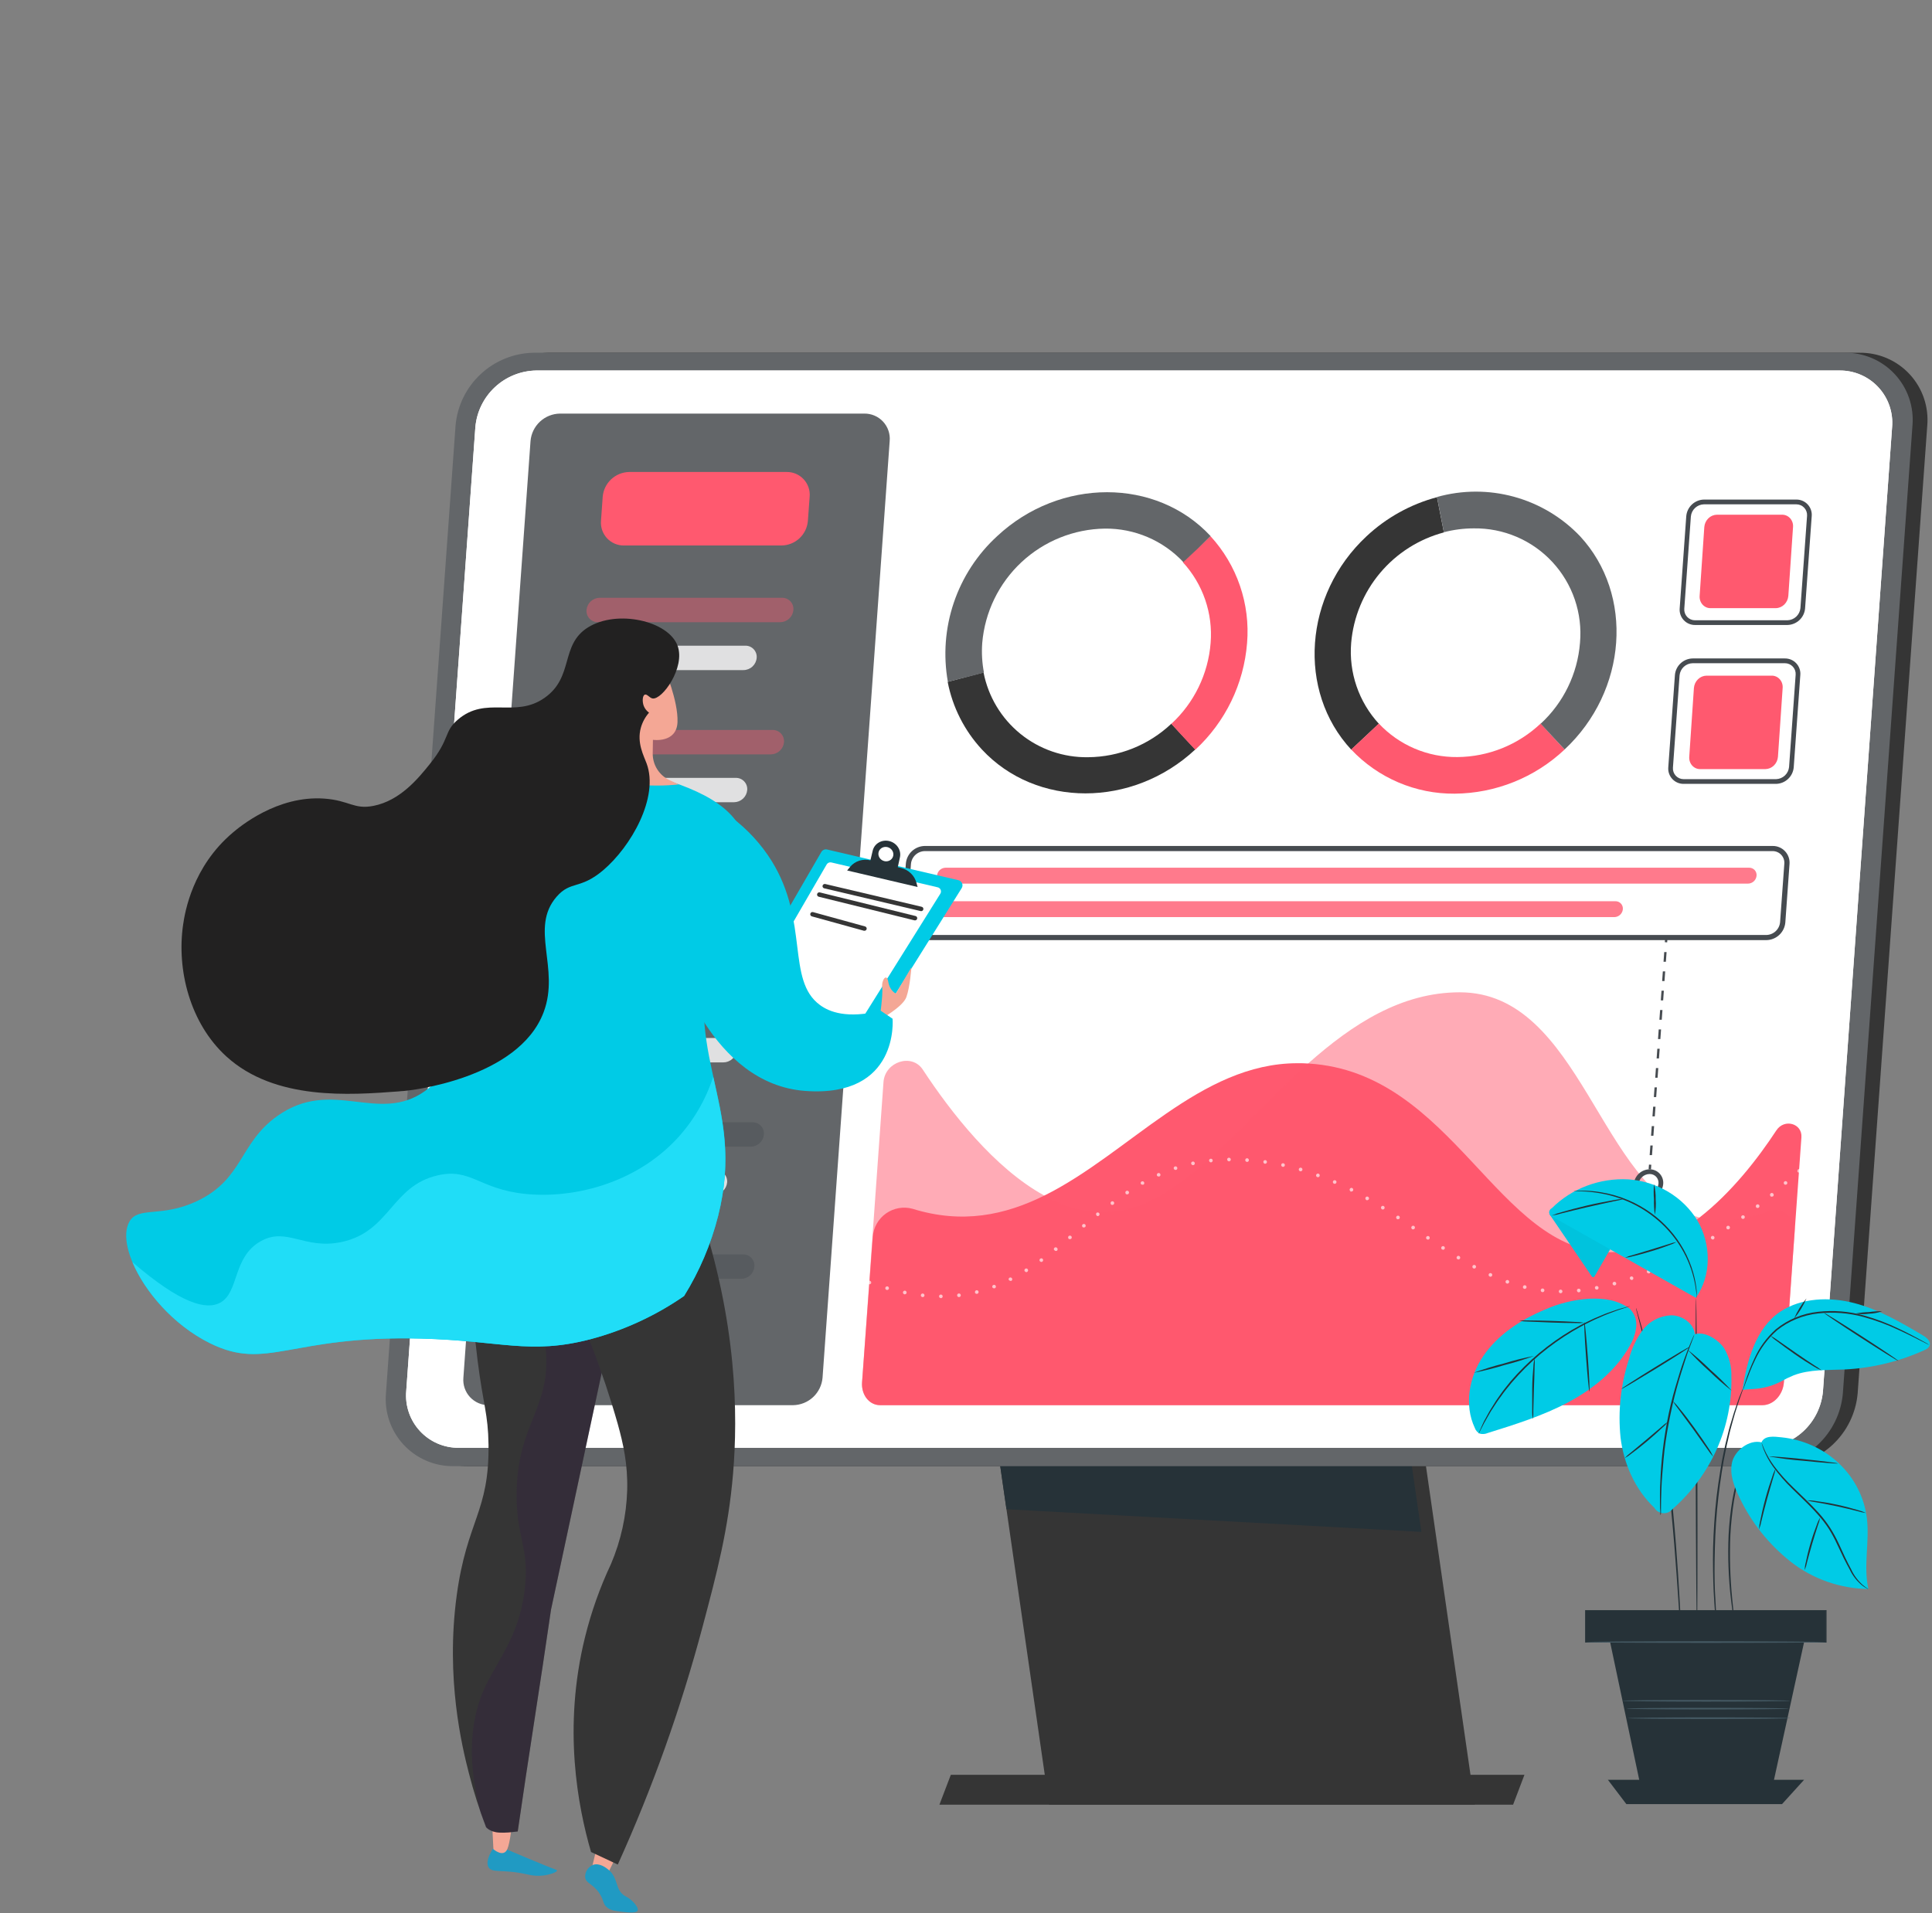 <svg width="529" height="524" viewBox="0 0 529 524" fill="none" xmlns="http://www.w3.org/2000/svg">
<rect x="0" y="0" width="529" height="524" fill="#808080" stroke="none"/>
<path d="M487.315 401.546H128.237C125.673 401.576 123.13 401.069 120.774 400.057C118.417 399.046 116.298 397.553 114.552 395.674C112.807 393.794 111.474 391.571 110.64 389.146C109.805 386.721 109.487 384.148 109.706 381.593L128.765 116.532C129.237 111.165 131.677 106.163 135.614 102.485C139.551 98.807 144.709 96.715 150.096 96.609H509.174C511.737 96.577 514.279 97.082 516.636 98.092C518.993 99.101 521.112 100.593 522.858 102.471C524.603 104.349 525.936 106.572 526.771 108.996C527.606 111.42 527.924 113.993 527.704 116.547L508.646 381.608C508.177 386.977 505.739 391.984 501.801 395.664C497.863 399.345 492.704 401.44 487.315 401.546Z" fill="#353535"/>
<path d="M403.812 494.235H287.246L266.473 350.211H383.038L403.812 494.235Z" fill="#353535"/>
<path d="M417.407 486.078H260.344L257.221 494.251H414.302L417.407 486.078Z" fill="#353535"/>
<path d="M389.18 419.54L275.577 413.339L266.473 350.211H379.182L389.18 419.54Z" fill="#263238"/>
<path d="M483.277 401.546H124.184C121.616 401.574 119.071 401.064 116.712 400.048C114.353 399.033 112.234 397.533 110.491 395.648C108.747 393.762 107.419 391.532 106.59 389.101C105.762 386.67 105.453 384.092 105.683 381.534L124.741 116.474C125.227 111.122 127.668 106.137 131.598 102.473C135.528 98.808 140.671 96.72 146.043 96.609H505.136C507.698 96.579 510.239 97.085 512.594 98.096C514.949 99.107 517.066 100.599 518.81 102.477C520.554 104.354 521.885 106.576 522.719 109C523.553 111.423 523.871 113.994 523.652 116.547L504.593 381.607C504.127 386.976 501.693 391.982 497.757 395.663C493.822 399.344 488.664 401.439 483.277 401.546Z" fill="#636669"/>
<path d="M482.448 396.515H125.642C123.646 396.536 121.668 396.14 119.834 395.352C118.001 394.563 116.352 393.4 114.995 391.936C113.638 390.473 112.602 388.742 111.953 386.854C111.305 384.966 111.059 382.963 111.231 380.975L130.158 116.999C130.523 112.812 132.425 108.91 135.498 106.043C138.57 103.176 142.596 101.548 146.797 101.473H503.661C505.656 101.452 507.633 101.848 509.466 102.635C511.298 103.423 512.946 104.585 514.303 106.047C515.66 107.509 516.696 109.238 517.346 111.124C517.995 113.01 518.242 115.011 518.073 116.999L499.146 381.004C498.776 385.198 496.864 389.105 493.78 391.97C490.695 394.836 486.657 396.455 482.448 396.515Z" fill="white"/>
<path d="M482.448 396.515H125.642C123.646 396.536 121.668 396.14 119.834 395.352C118.001 394.563 116.352 393.4 114.995 391.936C113.638 390.473 112.602 388.741 111.953 386.854C111.305 384.966 111.059 382.963 111.231 380.975L130.158 116.999C130.523 112.812 132.425 108.91 135.498 106.043C138.57 103.176 142.596 101.548 146.797 101.473H503.662C505.656 101.452 507.633 101.848 509.466 102.635C511.298 103.423 512.946 104.585 514.303 106.047C515.66 107.509 516.696 109.238 517.346 111.124C517.995 113.01 518.242 115.011 518.073 116.999L499.146 381.004C498.776 385.198 496.864 389.105 493.78 391.97C490.695 394.836 486.657 396.455 482.448 396.515Z" fill="white"/>
<path d="M217.173 384.842H133.843C132.878 384.854 131.922 384.664 131.035 384.283C130.149 383.903 129.352 383.341 128.696 382.634C128.04 381.927 127.539 381.09 127.226 380.177C126.913 379.265 126.795 378.297 126.879 377.336L145.263 120.778C145.437 118.753 146.357 116.864 147.844 115.477C149.33 114.09 151.279 113.305 153.312 113.272H236.642C237.607 113.258 238.564 113.447 239.452 113.826C240.34 114.206 241.138 114.768 241.794 115.476C242.451 116.183 242.951 117.021 243.263 117.935C243.575 118.848 243.692 119.817 243.605 120.778L225.221 377.336C225.044 379.36 224.124 381.247 222.637 382.634C221.151 384.02 219.205 384.806 217.173 384.842Z" fill="#636669"/>
<path d="M213.965 149.395H170.834C169.966 149.404 169.105 149.232 168.307 148.889C167.509 148.546 166.792 148.04 166.201 147.404C165.611 146.767 165.159 146.015 164.877 145.194C164.594 144.373 164.486 143.501 164.559 142.636L165.028 136.024C165.187 134.202 166.015 132.503 167.353 131.256C168.69 130.008 170.442 129.299 172.271 129.266H215.416C216.285 129.257 217.145 129.429 217.943 129.772C218.741 130.115 219.458 130.621 220.049 131.257C220.64 131.893 221.091 132.646 221.374 133.467C221.657 134.288 221.765 135.159 221.691 136.024L221.207 142.636C221.064 144.465 220.241 146.173 218.9 147.424C217.56 148.675 215.799 149.378 213.965 149.395Z" fill="#FF596F"/>
<path opacity="0.4" d="M208.167 277.845H158.204C157.774 277.851 157.348 277.767 156.952 277.598C156.557 277.428 156.202 277.178 155.909 276.863C155.616 276.549 155.392 276.176 155.252 275.769C155.112 275.363 155.059 274.931 155.096 274.503C155.176 273.6 155.587 272.759 156.25 272.142C156.913 271.525 157.782 271.175 158.688 271.16H208.651C209.079 271.157 209.504 271.243 209.898 271.413C210.291 271.583 210.645 271.833 210.936 272.148C211.227 272.462 211.45 272.834 211.589 273.24C211.728 273.646 211.781 274.076 211.744 274.503C211.668 275.404 211.26 276.245 210.599 276.863C209.938 277.48 209.071 277.83 208.167 277.845Z" fill="#464B50"/>
<path opacity="0.4" d="M213.665 170.402H163.703C163.273 170.408 162.846 170.323 162.451 170.154C162.056 169.985 161.7 169.735 161.407 169.42C161.114 169.105 160.891 168.732 160.751 168.326C160.611 167.919 160.558 167.488 160.595 167.059C160.674 166.157 161.085 165.316 161.749 164.699C162.412 164.081 163.28 163.732 164.186 163.717H214.149C214.578 163.713 215.003 163.799 215.396 163.969C215.79 164.139 216.144 164.39 216.435 164.704C216.726 165.019 216.948 165.391 217.087 165.797C217.226 166.202 217.279 166.632 217.243 167.059C217.166 167.961 216.758 168.802 216.097 169.419C215.436 170.037 214.57 170.387 213.665 170.402Z" fill="#FF596F"/>
<path opacity="0.8" d="M198.05 290.965H166.413C165.983 290.97 165.557 290.886 165.161 290.717C164.766 290.548 164.41 290.298 164.118 289.983C163.825 289.668 163.601 289.295 163.461 288.889C163.321 288.482 163.268 288.051 163.305 287.622C163.381 286.721 163.789 285.88 164.45 285.262C165.111 284.645 165.978 284.295 166.882 284.28H198.593C199.022 284.274 199.448 284.358 199.843 284.527C200.237 284.697 200.592 284.947 200.883 285.262C201.175 285.577 201.397 285.95 201.536 286.357C201.674 286.763 201.725 287.195 201.686 287.622C201.609 288.533 201.192 289.383 200.519 290.002C199.846 290.621 198.965 290.964 198.05 290.965Z" fill="white"/>
<path opacity="0.8" d="M203.549 183.521H171.912C171.482 183.527 171.055 183.443 170.66 183.273C170.265 183.104 169.909 182.854 169.616 182.539C169.323 182.224 169.1 181.852 168.96 181.445C168.82 181.039 168.767 180.607 168.804 180.179C168.88 179.277 169.288 178.437 169.949 177.819C170.61 177.201 171.476 176.851 172.381 176.836H204.091C204.521 176.83 204.946 176.915 205.341 177.084C205.736 177.253 206.09 177.504 206.382 177.819C206.674 178.134 206.896 178.507 207.034 178.914C207.172 179.32 207.224 179.751 207.185 180.179C207.107 181.09 206.691 181.939 206.018 182.558C205.344 183.177 204.463 183.521 203.549 183.521Z" fill="white"/>
<path opacity="0.4" d="M205.588 314.047H155.626C155.196 314.05 154.771 313.964 154.377 313.794C153.983 313.624 153.628 313.374 153.336 313.06C153.043 312.745 152.82 312.374 152.679 311.968C152.538 311.562 152.483 311.132 152.518 310.704C152.597 309.801 153.008 308.96 153.672 308.343C154.335 307.726 155.204 307.376 156.109 307.361H206.072C206.501 307.358 206.926 307.444 207.319 307.614C207.713 307.784 208.067 308.034 208.358 308.349C208.649 308.664 208.871 309.036 209.01 309.441C209.15 309.847 209.202 310.277 209.166 310.704C209.089 311.605 208.681 312.446 208.02 313.064C207.36 313.681 206.493 314.032 205.588 314.047Z" fill="#464B50"/>
<path opacity="0.4" d="M211.087 206.603H161.124C160.695 206.607 160.27 206.521 159.875 206.351C159.481 206.181 159.126 205.931 158.834 205.616C158.542 205.302 158.318 204.93 158.177 204.525C158.036 204.119 157.982 203.689 158.016 203.261C158.096 202.358 158.507 201.517 159.17 200.9C159.834 200.282 160.702 199.933 161.608 199.918H211.571C212 199.914 212.424 200 212.818 200.17C213.211 200.341 213.565 200.591 213.856 200.906C214.148 201.22 214.37 201.592 214.509 201.998C214.648 202.403 214.701 202.833 214.664 203.261C214.588 204.162 214.18 205.003 213.519 205.621C212.858 206.238 211.991 206.588 211.087 206.603Z" fill="#FF596F"/>
<path opacity="0.8" d="M195.504 327.151H163.808C163.379 327.159 162.953 327.076 162.558 326.909C162.162 326.741 161.807 326.493 161.513 326.179C161.22 325.865 160.997 325.493 160.857 325.088C160.716 324.682 160.663 324.251 160.7 323.823C160.777 322.915 161.191 322.067 161.862 321.449C162.532 320.83 163.409 320.485 164.321 320.481H195.988C196.418 320.475 196.844 320.56 197.24 320.729C197.635 320.898 197.99 321.148 198.283 321.463C198.576 321.778 198.8 322.15 198.94 322.557C199.08 322.964 199.133 323.395 199.096 323.823C199.016 324.724 198.604 325.564 197.941 326.179C197.277 326.794 196.409 327.14 195.504 327.151Z" fill="white"/>
<path opacity="0.8" d="M201.003 219.708H169.307C168.877 219.716 168.451 219.633 168.056 219.466C167.661 219.298 167.305 219.049 167.012 218.736C166.719 218.422 166.495 218.05 166.355 217.644C166.215 217.238 166.162 216.808 166.199 216.38C166.276 215.471 166.69 214.624 167.36 214.005C168.03 213.387 168.908 213.041 169.82 213.037H201.486C201.916 213.032 202.343 213.116 202.738 213.285C203.133 213.454 203.489 213.704 203.782 214.019C204.075 214.334 204.298 214.707 204.438 215.114C204.578 215.52 204.631 215.952 204.594 216.38C204.515 217.281 204.103 218.121 203.439 218.735C202.776 219.35 201.907 219.697 201.003 219.708Z" fill="white"/>
<path opacity="0.4" d="M202.989 350.238H153.026C152.597 350.242 152.172 350.156 151.778 349.986C151.383 349.816 151.029 349.566 150.736 349.251C150.444 348.937 150.22 348.565 150.08 348.16C149.939 347.754 149.884 347.324 149.918 346.896C149.995 345.992 150.405 345.149 151.069 344.531C151.733 343.913 152.603 343.564 153.51 343.553H203.473C203.902 343.547 204.328 343.632 204.723 343.801C205.118 343.97 205.472 344.22 205.764 344.536C206.056 344.851 206.278 345.224 206.416 345.63C206.554 346.037 206.605 346.468 206.566 346.896C206.49 347.797 206.082 348.638 205.421 349.255C204.76 349.873 203.894 350.223 202.989 350.238Z" fill="#464B50"/>
<path opacity="0.4" d="M208.488 242.795H158.525C158.096 242.798 157.67 242.712 157.276 242.542C156.882 242.372 156.527 242.122 156.235 241.808C155.942 241.494 155.719 241.122 155.578 240.716C155.437 240.311 155.382 239.88 155.417 239.452C155.493 238.548 155.904 237.705 156.568 237.088C157.231 236.47 158.102 236.121 159.009 236.11H208.971C209.401 236.104 209.827 236.188 210.221 236.357C210.616 236.527 210.971 236.777 211.262 237.092C211.554 237.407 211.776 237.78 211.914 238.187C212.053 238.594 212.104 239.025 212.065 239.452C211.989 240.354 211.581 241.195 210.92 241.812C210.259 242.43 209.392 242.78 208.488 242.795Z" fill="#FF596F"/>
<path opacity="0.8" d="M192.927 363.34H161.231C160.801 363.345 160.375 363.261 159.979 363.092C159.584 362.923 159.229 362.672 158.936 362.358C158.643 362.043 158.419 361.67 158.279 361.263C158.139 360.857 158.086 360.425 158.123 359.997C158.202 359.097 158.611 358.258 159.272 357.641C159.932 357.024 160.797 356.673 161.7 356.654H193.411C193.84 356.651 194.265 356.737 194.66 356.907C195.054 357.077 195.408 357.327 195.701 357.641C195.993 357.956 196.217 358.327 196.358 358.733C196.498 359.139 196.553 359.569 196.519 359.997C196.442 360.901 196.032 361.744 195.368 362.362C194.704 362.98 193.834 363.328 192.927 363.34Z" fill="white"/>
<path opacity="0.8" d="M198.425 255.896H166.73C166.3 255.902 165.873 255.817 165.478 255.648C165.083 255.479 164.727 255.229 164.434 254.914C164.141 254.599 163.918 254.227 163.778 253.82C163.638 253.413 163.585 252.982 163.622 252.554C163.701 251.653 164.11 250.814 164.77 250.197C165.43 249.581 166.295 249.229 167.199 249.211H198.909C199.339 249.208 199.764 249.294 200.158 249.463C200.552 249.633 200.907 249.883 201.199 250.198C201.492 250.512 201.715 250.884 201.856 251.29C201.997 251.695 202.052 252.126 202.017 252.554C201.941 253.457 201.531 254.3 200.867 254.918C200.203 255.536 199.332 255.885 198.425 255.896Z" fill="white"/>
<path d="M486.383 309.586C488.553 306.273 493.523 307.666 493.245 311.492L488.436 378.578C488.187 382.024 485.577 384.838 482.572 384.838H240.953C238.021 384.838 235.793 382.024 236.042 378.578L238.974 338.717C239.072 337.449 239.448 336.219 240.077 335.113C240.705 334.008 241.569 333.055 242.609 332.323C243.648 331.59 244.836 331.097 246.088 330.876C247.34 330.656 248.625 330.715 249.852 331.049C263.472 335.286 275.141 332.794 285.99 327.413C309.183 315.905 328.593 291.188 355.261 291.188C356.287 291.188 357.298 291.187 358.281 291.275C397.952 293.665 410.032 342.953 440.76 342.953C449.85 342.953 458.133 339.024 465.36 333.439C474.127 326.592 481.355 317.254 486.383 309.586Z" fill="#FF596F"/>
<path opacity="0.5" d="M491.397 337.21L488.465 378.567C488.216 382.012 485.606 384.827 482.601 384.827H240.953C238.021 384.827 235.793 382.012 236.042 378.567L241.906 296.38C242.302 290.751 249.676 288.376 252.667 292.935C260.378 304.664 272.238 319.896 285.887 327.402C290.848 330.297 296.462 331.886 302.204 332.02C321.732 332.02 338.342 308.871 358.178 291.264C370.331 280.474 383.702 271.766 399.696 271.766C433.078 271.766 438.004 326.009 465.258 333.427C470.506 334.893 476.59 334.556 483.862 331.771C484.722 331.399 485.663 331.257 486.595 331.359C487.526 331.46 488.415 331.802 489.174 332.35C489.934 332.898 490.538 333.634 490.928 334.486C491.317 335.338 491.479 336.277 491.397 337.21Z" fill="#FF596F"/>
<g opacity="0.8">
<path opacity="0.8" d="M492.595 321.158C492.464 321.153 492.339 321.101 492.243 321.011C492.196 320.967 492.16 320.912 492.14 320.85C492.127 320.787 492.127 320.722 492.14 320.659C492.14 320.594 492.152 320.529 492.178 320.468C492.203 320.408 492.24 320.353 492.287 320.308C492.38 320.214 492.507 320.162 492.639 320.162C492.771 320.162 492.897 320.214 492.991 320.308C493.039 320.352 493.077 320.407 493.103 320.467C493.128 320.528 493.14 320.594 493.137 320.659C493.144 320.723 493.144 320.787 493.137 320.85C493.107 320.909 493.067 320.964 493.02 321.011C492.965 321.066 492.898 321.108 492.824 321.134C492.751 321.159 492.672 321.167 492.595 321.158Z" fill="white"/>
<path opacity="0.8" d="M257.617 355.521C257.485 355.521 257.358 355.468 257.264 355.375C257.171 355.281 257.118 355.155 257.118 355.022C257.122 354.893 257.176 354.77 257.269 354.679C257.362 354.589 257.487 354.539 257.617 354.539C257.749 354.539 257.876 354.591 257.969 354.685C258.063 354.778 258.115 354.905 258.115 355.037C258.115 355.171 258.063 355.299 257.97 355.395C257.877 355.491 257.75 355.546 257.617 355.55V355.521ZM252.588 355.242C252.522 355.239 252.457 355.222 252.398 355.192C252.338 355.162 252.286 355.121 252.243 355.07C252.2 355.019 252.169 354.96 252.15 354.896C252.131 354.833 252.126 354.766 252.134 354.7C252.141 354.634 252.161 354.571 252.193 354.513C252.225 354.455 252.268 354.404 252.32 354.364C252.372 354.323 252.432 354.292 252.495 354.275C252.559 354.257 252.625 354.252 252.691 354.26C252.821 354.275 252.939 354.34 253.022 354.441C253.104 354.543 253.143 354.673 253.131 354.803C253.116 354.926 253.058 355.04 252.967 355.123C252.875 355.207 252.756 355.254 252.632 355.257L252.588 355.242ZM262.074 354.803C262.065 354.737 262.07 354.671 262.088 354.607C262.106 354.543 262.136 354.484 262.177 354.432C262.218 354.38 262.269 354.337 262.326 354.305C262.384 354.273 262.448 354.253 262.513 354.245C262.579 354.237 262.645 354.242 262.709 354.26C262.773 354.278 262.832 354.308 262.884 354.349C262.936 354.39 262.979 354.441 263.011 354.498C263.043 354.556 263.063 354.62 263.07 354.685C263.079 354.751 263.074 354.817 263.056 354.881C263.038 354.945 263.008 355.004 262.967 355.056C262.926 355.108 262.875 355.151 262.818 355.183C262.76 355.215 262.696 355.235 262.631 355.242C262.565 355.251 262.499 355.246 262.435 355.228C262.371 355.21 262.312 355.18 262.26 355.139C262.208 355.098 262.165 355.047 262.133 354.989C262.101 354.932 262.081 354.868 262.074 354.803ZM247.633 354.48C247.503 354.449 247.39 354.369 247.317 354.257C247.243 354.146 247.215 354.011 247.237 353.879C247.269 353.749 247.348 353.636 247.46 353.563C247.571 353.489 247.707 353.461 247.838 353.483C247.968 353.515 248.081 353.594 248.155 353.706C248.228 353.817 248.256 353.953 248.234 354.084C248.208 354.197 248.144 354.297 248.054 354.369C247.963 354.441 247.851 354.48 247.736 354.48H247.633ZM266.97 353.982C266.953 353.917 266.948 353.85 266.957 353.783C266.966 353.717 266.989 353.653 267.023 353.596C267.057 353.539 267.102 353.489 267.156 353.449C267.21 353.41 267.272 353.381 267.337 353.366C267.465 353.339 267.598 353.362 267.71 353.43C267.822 353.498 267.903 353.606 267.938 353.732C267.969 353.863 267.948 354 267.88 354.115C267.811 354.23 267.701 354.314 267.571 354.348H267.454C267.339 354.358 267.224 354.327 267.129 354.26C267.035 354.193 266.968 354.094 266.941 353.982H266.97ZM427.311 354.187C427.179 354.187 427.052 354.134 426.959 354.041C426.865 353.947 426.813 353.821 426.813 353.688C426.813 353.556 426.865 353.429 426.959 353.336C427.052 353.242 427.179 353.19 427.311 353.19C427.443 353.19 427.57 353.242 427.664 353.336C427.757 353.429 427.81 353.556 427.81 353.688C427.81 353.821 427.757 353.947 427.664 354.041C427.57 354.134 427.443 354.187 427.311 354.187ZM431.783 353.483C431.775 353.418 431.78 353.353 431.797 353.29C431.815 353.227 431.846 353.169 431.887 353.118C431.928 353.067 431.979 353.026 432.037 352.995C432.094 352.965 432.157 352.946 432.222 352.941C432.288 352.93 432.356 352.934 432.42 352.951C432.484 352.968 432.545 352.998 432.597 353.039C432.649 353.08 432.693 353.132 432.724 353.191C432.755 353.249 432.774 353.314 432.78 353.381C432.792 353.514 432.751 353.648 432.666 353.752C432.581 353.856 432.459 353.923 432.325 353.938C432.194 353.946 432.064 353.903 431.963 353.819C431.862 353.734 431.797 353.614 431.783 353.483ZM422.297 353.879C422.232 353.872 422.169 353.852 422.112 353.819C422.055 353.787 422.005 353.744 421.965 353.692C421.926 353.639 421.897 353.58 421.881 353.516C421.865 353.453 421.862 353.387 421.872 353.322C421.879 353.256 421.9 353.193 421.932 353.135C421.964 353.077 422.007 353.026 422.059 352.985C422.111 352.945 422.17 352.914 422.234 352.897C422.297 352.879 422.364 352.874 422.429 352.882C422.56 352.9 422.679 352.968 422.761 353.072C422.843 353.176 422.882 353.308 422.869 353.439C422.855 353.562 422.797 353.676 422.705 353.76C422.613 353.843 422.495 353.891 422.371 353.894L422.297 353.879ZM242.766 353.278C242.702 353.261 242.642 353.231 242.59 353.191C242.538 353.151 242.494 353.101 242.461 353.044C242.428 352.986 242.407 352.923 242.399 352.858C242.391 352.792 242.396 352.726 242.414 352.662C242.455 352.534 242.542 352.427 242.66 352.362C242.777 352.296 242.914 352.278 243.044 352.31C243.171 352.351 243.278 352.439 243.341 352.557C243.404 352.675 243.418 352.812 243.381 352.941C243.352 353.045 243.288 353.137 243.2 353.2C243.113 353.264 243.006 353.297 242.898 353.293H242.766V353.278ZM436.709 352.794C436.694 352.729 436.692 352.662 436.704 352.597C436.717 352.532 436.742 352.47 436.779 352.415C436.816 352.36 436.864 352.313 436.92 352.277C436.976 352.242 437.039 352.218 437.104 352.208C437.169 352.195 437.235 352.195 437.3 352.208C437.364 352.221 437.426 352.247 437.48 352.284C437.535 352.32 437.581 352.368 437.617 352.422C437.654 352.477 437.679 352.539 437.691 352.604C437.704 352.668 437.703 352.734 437.69 352.799C437.677 352.863 437.652 352.925 437.615 352.979C437.578 353.034 437.531 353.08 437.476 353.116C437.421 353.153 437.36 353.178 437.295 353.19H437.207C437.092 353.19 436.979 353.15 436.889 353.079C436.799 353.007 436.735 352.907 436.709 352.794ZM417.371 352.97C417.306 352.958 417.244 352.933 417.189 352.895C417.134 352.858 417.087 352.809 417.052 352.752C417.018 352.695 416.996 352.632 416.987 352.566C416.979 352.5 416.985 352.433 417.005 352.369C417.036 352.241 417.117 352.13 417.23 352.061C417.342 351.993 417.478 351.971 417.606 352.002C417.734 352.034 417.845 352.115 417.914 352.227C417.982 352.34 418.003 352.475 417.973 352.604C417.946 352.712 417.884 352.809 417.797 352.878C417.709 352.947 417.6 352.985 417.489 352.985H417.371V352.97ZM271.72 352.56C271.695 352.498 271.682 352.432 271.683 352.366C271.684 352.299 271.699 352.234 271.726 352.173C271.754 352.113 271.793 352.058 271.843 352.014C271.892 351.969 271.95 351.936 272.013 351.914C272.136 351.866 272.272 351.869 272.393 351.921C272.514 351.973 272.609 352.071 272.658 352.193C272.682 352.255 272.693 352.32 272.691 352.386C272.689 352.452 272.674 352.517 272.646 352.577C272.619 352.637 272.58 352.691 272.532 352.736C272.484 352.78 272.427 352.815 272.365 352.838C272.307 352.851 272.247 352.851 272.189 352.838C272.093 352.84 271.998 352.816 271.915 352.766C271.832 352.717 271.764 352.645 271.72 352.56ZM441.561 351.695C441.541 351.63 441.535 351.562 441.542 351.495C441.549 351.428 441.569 351.363 441.602 351.304C441.635 351.245 441.679 351.193 441.733 351.152C441.786 351.111 441.848 351.081 441.913 351.064C441.977 351.046 442.043 351.041 442.108 351.05C442.174 351.058 442.237 351.079 442.294 351.111C442.352 351.144 442.402 351.188 442.442 351.24C442.482 351.293 442.512 351.352 442.529 351.416C442.546 351.48 442.551 351.546 442.543 351.611C442.535 351.677 442.514 351.74 442.481 351.797C442.449 351.855 442.405 351.905 442.353 351.945C442.3 351.985 442.241 352.015 442.177 352.032H442.045C441.939 352.034 441.835 352.003 441.748 351.942C441.661 351.882 441.595 351.795 441.561 351.695ZM412.563 351.519C412.439 351.475 412.337 351.385 412.279 351.267C412.222 351.149 412.213 351.013 412.255 350.888C412.301 350.763 412.395 350.661 412.515 350.604C412.636 350.546 412.774 350.538 412.9 350.58C413.025 350.627 413.127 350.72 413.185 350.84C413.242 350.961 413.251 351.099 413.208 351.225C413.169 351.322 413.102 351.404 413.016 351.462C412.93 351.519 412.828 351.549 412.724 351.548C412.669 351.554 412.613 351.544 412.563 351.519ZM276.221 350.58C276.191 350.522 276.172 350.458 276.167 350.392C276.162 350.326 276.169 350.26 276.19 350.197C276.21 350.135 276.243 350.076 276.286 350.026C276.329 349.976 276.382 349.936 276.441 349.906C276.562 349.85 276.7 349.843 276.825 349.887C276.951 349.931 277.055 350.022 277.115 350.141C277.145 350.198 277.163 350.261 277.168 350.326C277.173 350.39 277.166 350.456 277.145 350.517C277.124 350.579 277.092 350.635 277.049 350.684C277.006 350.733 276.954 350.772 276.895 350.8C276.819 350.822 276.737 350.822 276.661 350.8C276.585 350.795 276.511 350.773 276.444 350.735C276.378 350.697 276.322 350.644 276.279 350.58H276.221ZM446.282 350.229C446.259 350.168 446.248 350.103 446.25 350.039C446.252 349.974 446.268 349.91 446.295 349.851C446.322 349.792 446.361 349.74 446.409 349.696C446.457 349.653 446.514 349.619 446.575 349.598C446.7 349.56 446.834 349.57 446.951 349.627C447.068 349.685 447.159 349.784 447.205 349.906C447.248 350.032 447.24 350.171 447.182 350.291C447.125 350.411 447.023 350.505 446.898 350.551H446.736C446.645 350.54 446.558 350.505 446.485 350.448C446.413 350.391 446.358 350.315 446.326 350.229H446.282ZM407.886 349.613C407.826 349.586 407.773 349.547 407.728 349.5C407.683 349.452 407.648 349.396 407.625 349.335C407.602 349.273 407.591 349.208 407.593 349.143C407.595 349.077 407.61 349.013 407.637 348.953C407.694 348.835 407.795 348.744 407.917 348.697C408.04 348.651 408.176 348.653 408.297 348.704C408.358 348.731 408.414 348.77 408.46 348.818C408.506 348.867 408.542 348.925 408.565 348.988C408.588 349.051 408.599 349.118 408.595 349.185C408.592 349.252 408.575 349.318 408.546 349.378C408.505 349.465 408.441 349.538 408.36 349.59C408.28 349.641 408.187 349.67 408.091 349.671C408.034 349.666 407.978 349.646 407.93 349.613H407.886ZM450.929 348.469C450.903 348.409 450.89 348.344 450.89 348.278C450.89 348.212 450.904 348.147 450.93 348.087C450.956 348.026 450.994 347.972 451.042 347.927C451.089 347.882 451.146 347.847 451.208 347.824C451.267 347.796 451.331 347.78 451.397 347.778C451.463 347.776 451.528 347.788 451.589 347.813C451.65 347.838 451.705 347.875 451.75 347.922C451.796 347.97 451.831 348.026 451.853 348.088C451.879 348.149 451.894 348.214 451.895 348.28C451.896 348.346 451.884 348.412 451.859 348.473C451.834 348.535 451.798 348.591 451.752 348.638C451.705 348.685 451.65 348.722 451.589 348.748C451.526 348.762 451.461 348.762 451.398 348.748C451.309 348.742 451.223 348.714 451.149 348.665C451.074 348.616 451.014 348.549 450.973 348.469H450.929ZM280.575 348.176C280.504 348.061 280.481 347.923 280.511 347.791C280.541 347.659 280.622 347.545 280.736 347.472C280.792 347.437 280.854 347.414 280.919 347.403C280.984 347.392 281.05 347.395 281.114 347.409C281.178 347.424 281.239 347.452 281.292 347.49C281.346 347.529 281.391 347.578 281.425 347.634C281.46 347.689 281.484 347.752 281.495 347.816C281.505 347.881 281.503 347.948 281.488 348.012C281.473 348.076 281.446 348.136 281.407 348.19C281.369 348.243 281.32 348.288 281.264 348.323C281.188 348.38 281.095 348.411 281 348.411C280.923 348.402 280.849 348.376 280.783 348.336C280.718 348.295 280.661 348.241 280.619 348.176H280.575ZM403.415 347.37C403.297 347.305 403.21 347.196 403.171 347.067C403.133 346.938 403.147 346.8 403.21 346.681C403.277 346.566 403.387 346.481 403.515 346.446C403.644 346.41 403.781 346.426 403.899 346.49C404.013 346.555 404.097 346.662 404.132 346.788C404.168 346.914 404.152 347.05 404.089 347.164C404.045 347.243 403.982 347.309 403.905 347.355C403.827 347.402 403.739 347.427 403.649 347.428C403.583 347.418 403.519 347.398 403.459 347.37H403.415ZM455.489 346.461C455.433 346.342 455.427 346.206 455.471 346.083C455.514 345.959 455.605 345.858 455.723 345.801C455.844 345.745 455.982 345.738 456.108 345.782C456.234 345.826 456.338 345.917 456.398 346.036C456.425 346.095 456.439 346.16 456.442 346.225C456.444 346.291 456.433 346.356 456.41 346.417C456.386 346.478 456.351 346.535 456.307 346.582C456.262 346.63 456.208 346.668 456.148 346.695H455.928C455.848 346.691 455.771 346.667 455.702 346.626C455.633 346.586 455.575 346.529 455.533 346.461H455.489ZM284.709 345.42C284.634 345.31 284.604 345.176 284.626 345.044C284.647 344.913 284.72 344.795 284.827 344.716C284.934 344.639 285.068 344.607 285.199 344.626C285.33 344.645 285.449 344.714 285.53 344.819C285.606 344.928 285.636 345.063 285.614 345.194C285.592 345.326 285.52 345.443 285.413 345.523C285.327 345.585 285.225 345.62 285.12 345.625C285.048 345.619 284.978 345.597 284.914 345.562C284.851 345.526 284.796 345.478 284.753 345.42H284.709ZM399.061 344.863C399.005 344.83 398.957 344.786 398.918 344.734C398.88 344.682 398.853 344.623 398.838 344.56C398.823 344.497 398.82 344.432 398.831 344.368C398.841 344.304 398.865 344.243 398.899 344.188C398.93 344.13 398.972 344.079 399.023 344.038C399.074 343.997 399.134 343.967 399.197 343.95C399.261 343.934 399.327 343.931 399.392 343.942C399.457 343.952 399.519 343.976 399.574 344.013C399.631 344.046 399.681 344.09 399.721 344.143C399.761 344.196 399.79 344.256 399.806 344.32C399.823 344.384 399.826 344.451 399.816 344.517C399.807 344.582 399.784 344.645 399.75 344.702C399.705 344.775 399.643 344.837 399.569 344.881C399.495 344.924 399.411 344.948 399.324 344.951C399.256 344.934 399.191 344.904 399.134 344.863H399.061ZM459.916 344.232C459.854 344.116 459.841 343.979 459.879 343.853C459.917 343.726 460.005 343.62 460.121 343.558C460.239 343.5 460.374 343.488 460.499 343.527C460.625 343.565 460.731 343.649 460.796 343.763C460.859 343.882 460.872 344.021 460.834 344.15C460.796 344.279 460.708 344.387 460.59 344.452C460.513 344.466 460.433 344.466 460.356 344.452C460.282 344.445 460.211 344.422 460.148 344.384C460.084 344.346 460.03 344.294 459.989 344.232H459.916ZM288.668 342.415C288.626 342.364 288.595 342.305 288.576 342.242C288.557 342.179 288.551 342.113 288.558 342.047C288.565 341.982 288.584 341.919 288.616 341.861C288.647 341.803 288.69 341.752 288.741 341.711C288.845 341.63 288.976 341.593 289.107 341.607C289.238 341.62 289.359 341.684 289.445 341.784C289.535 341.882 289.586 342.01 289.586 342.143C289.586 342.277 289.535 342.405 289.445 342.502C289.351 342.571 289.238 342.607 289.122 342.605C289.048 342.608 288.973 342.592 288.907 342.559C288.84 342.526 288.783 342.476 288.741 342.415H288.668ZM394.838 342.195C394.728 342.123 394.65 342.01 394.623 341.88C394.595 341.751 394.62 341.616 394.692 341.506C394.767 341.394 394.882 341.316 395.014 341.288C395.145 341.261 395.282 341.286 395.395 341.359C395.503 341.433 395.578 341.546 395.606 341.674C395.633 341.802 395.61 341.936 395.542 342.048C395.497 342.12 395.434 342.179 395.36 342.221C395.286 342.262 395.202 342.283 395.117 342.283C395.044 342.266 394.974 342.236 394.912 342.195H394.838ZM464.27 341.828C464.236 341.771 464.213 341.709 464.204 341.643C464.194 341.578 464.197 341.511 464.214 341.447C464.23 341.383 464.259 341.322 464.299 341.27C464.339 341.217 464.389 341.172 464.446 341.139C464.561 341.074 464.698 341.056 464.826 341.088C464.954 341.121 465.065 341.202 465.135 341.315C465.201 341.43 465.219 341.566 465.186 341.695C465.153 341.823 465.072 341.934 464.959 342.004C464.878 342.048 464.788 342.074 464.695 342.077C464.622 342.065 464.552 342.036 464.491 341.993C464.43 341.95 464.38 341.893 464.343 341.828H464.27ZM390.689 339.424C390.58 339.347 390.505 339.23 390.481 339.099C390.456 338.967 390.484 338.831 390.558 338.72C390.637 338.614 390.753 338.541 390.884 338.517C391.014 338.492 391.149 338.518 391.261 338.588C391.368 338.667 391.44 338.784 391.465 338.914C391.489 339.045 391.464 339.179 391.393 339.292C391.346 339.36 391.282 339.416 391.208 339.454C391.134 339.493 391.051 339.512 390.968 339.512C390.894 339.498 390.824 339.468 390.763 339.424H390.689ZM468.522 339.248C468.454 339.132 468.433 338.995 468.463 338.864C468.493 338.733 468.572 338.619 468.683 338.544C468.739 338.509 468.801 338.486 468.866 338.475C468.931 338.464 468.997 338.466 469.061 338.481C469.125 338.496 469.186 338.524 469.239 338.562C469.292 338.601 469.338 338.649 469.372 338.705C469.407 338.761 469.43 338.823 469.441 338.888C469.452 338.953 469.45 339.019 469.435 339.084C469.42 339.148 469.392 339.208 469.354 339.261C469.315 339.315 469.267 339.36 469.211 339.394C469.136 339.454 469.042 339.485 468.947 339.482C468.875 339.47 468.807 339.442 468.746 339.402C468.686 339.362 468.634 339.309 468.595 339.248H468.522ZM292.597 339.248C292.507 339.153 292.457 339.027 292.457 338.896C292.457 338.765 292.507 338.639 292.597 338.544C292.694 338.453 292.822 338.403 292.956 338.403C293.089 338.403 293.217 338.453 293.315 338.544C293.408 338.638 293.46 338.764 293.46 338.896C293.46 339.028 293.408 339.154 293.315 339.248C293.272 339.288 293.221 339.319 293.166 339.339C293.11 339.359 293.051 339.368 292.992 339.365C292.924 339.378 292.853 339.377 292.785 339.362C292.717 339.347 292.653 339.318 292.597 339.277V339.248ZM472.773 336.492C472.698 336.382 472.668 336.247 472.69 336.116C472.711 335.985 472.784 335.867 472.891 335.788C472.945 335.749 473.007 335.722 473.072 335.708C473.137 335.694 473.205 335.693 473.27 335.705C473.336 335.717 473.398 335.743 473.454 335.78C473.51 335.817 473.557 335.864 473.594 335.92C473.667 336.029 473.695 336.163 473.67 336.292C473.645 336.421 473.571 336.535 473.462 336.609C473.38 336.665 473.283 336.695 473.184 336.697C473.106 336.702 473.029 336.688 472.958 336.658C472.886 336.627 472.823 336.58 472.773 336.521V336.492ZM386.643 336.609C386.588 336.574 386.541 336.527 386.504 336.473C386.467 336.419 386.442 336.357 386.429 336.293C386.417 336.228 386.418 336.162 386.432 336.098C386.446 336.034 386.473 335.973 386.511 335.92C386.583 335.809 386.696 335.732 386.825 335.704C386.955 335.677 387.089 335.702 387.2 335.773C387.256 335.81 387.304 335.858 387.341 335.913C387.378 335.969 387.403 336.032 387.415 336.097C387.428 336.163 387.427 336.23 387.412 336.296C387.398 336.361 387.371 336.423 387.332 336.477C387.289 336.546 387.228 336.603 387.156 336.642C387.084 336.68 387.003 336.699 386.922 336.697C386.825 336.704 386.729 336.684 386.643 336.638V336.609ZM296.423 336.052C296.375 336.007 296.337 335.952 296.311 335.892C296.285 335.831 296.271 335.766 296.271 335.7C296.271 335.634 296.285 335.569 296.311 335.508C296.337 335.448 296.375 335.393 296.423 335.348C296.518 335.259 296.644 335.209 296.775 335.209C296.906 335.209 297.031 335.259 297.127 335.348C297.22 335.442 297.272 335.568 297.272 335.7C297.272 335.832 297.22 335.958 297.127 336.052C297.038 336.13 296.923 336.172 296.804 336.169C296.738 336.183 296.67 336.182 296.604 336.167C296.538 336.152 296.476 336.122 296.423 336.081V336.052ZM382.509 333.853C382.453 333.819 382.404 333.773 382.366 333.719C382.327 333.666 382.301 333.605 382.287 333.54C382.273 333.475 382.273 333.409 382.286 333.344C382.299 333.279 382.325 333.218 382.362 333.164C382.397 333.107 382.442 333.059 382.496 333.02C382.55 332.982 382.611 332.955 382.675 332.942C382.74 332.928 382.806 332.928 382.871 332.941C382.936 332.954 382.997 332.98 383.051 333.017C383.162 333.089 383.24 333.202 383.267 333.331C383.295 333.461 383.27 333.595 383.198 333.706C383.155 333.775 383.094 333.832 383.022 333.871C382.95 333.909 382.869 333.928 382.788 333.926C382.692 333.94 382.595 333.925 382.509 333.882V333.853ZM476.849 333.618C476.809 333.567 476.78 333.508 476.764 333.445C476.748 333.382 476.744 333.316 476.754 333.252C476.763 333.188 476.786 333.126 476.82 333.07C476.854 333.015 476.899 332.967 476.951 332.929C477.059 332.852 477.193 332.82 477.324 332.839C477.455 332.858 477.574 332.927 477.655 333.032C477.731 333.141 477.761 333.276 477.739 333.407C477.717 333.539 477.645 333.656 477.538 333.736C477.451 333.793 477.349 333.824 477.245 333.823C477.169 333.829 477.094 333.816 477.024 333.786C476.955 333.755 476.895 333.708 476.849 333.648V333.618ZM300.249 332.871C300.156 332.777 300.104 332.651 300.104 332.519C300.104 332.387 300.156 332.26 300.249 332.167C300.354 332.086 300.485 332.049 300.616 332.063C300.747 332.076 300.868 332.14 300.953 332.24C300.995 332.291 301.026 332.35 301.045 332.413C301.063 332.476 301.07 332.542 301.063 332.607C301.056 332.673 301.036 332.736 301.005 332.794C300.973 332.852 300.931 332.903 300.88 332.944C300.837 332.984 300.786 333.015 300.73 333.035C300.675 333.055 300.616 333.064 300.557 333.061C300.438 333.047 300.328 332.99 300.249 332.9V332.871ZM378.36 331.17C378.304 331.135 378.255 331.09 378.217 331.037C378.178 330.984 378.151 330.923 378.136 330.859C378.121 330.795 378.119 330.729 378.13 330.664C378.14 330.599 378.164 330.537 378.199 330.481C378.233 330.425 378.279 330.376 378.332 330.338C378.385 330.299 378.446 330.272 378.51 330.257C378.574 330.242 378.64 330.24 378.705 330.25C378.77 330.261 378.832 330.285 378.888 330.32C378.944 330.354 378.993 330.399 379.031 330.453C379.069 330.506 379.097 330.567 379.112 330.631C379.127 330.695 379.129 330.761 379.118 330.826C379.108 330.891 379.084 330.953 379.049 331.009C379.005 331.083 378.943 331.144 378.868 331.188C378.794 331.231 378.71 331.255 378.624 331.258C378.529 331.258 378.436 331.227 378.36 331.17ZM480.866 330.642C480.825 330.59 480.795 330.531 480.777 330.467C480.76 330.404 480.755 330.337 480.763 330.272C480.771 330.207 480.792 330.143 480.825 330.086C480.858 330.029 480.901 329.979 480.954 329.938C481.006 329.898 481.065 329.868 481.129 329.85C481.192 329.832 481.259 329.827 481.324 329.835C481.389 329.844 481.453 329.865 481.51 329.898C481.567 329.93 481.617 329.974 481.657 330.026C481.733 330.134 481.766 330.265 481.749 330.395C481.733 330.525 481.669 330.645 481.569 330.73C481.487 330.798 481.383 330.834 481.276 330.833C481.195 330.844 481.113 330.835 481.036 330.807C480.96 330.779 480.891 330.732 480.836 330.672L480.866 330.642ZM304.178 329.792C304.101 329.684 304.069 329.551 304.088 329.419C304.107 329.288 304.176 329.169 304.281 329.088C304.389 329.011 304.522 328.979 304.653 328.998C304.785 329.017 304.903 329.086 304.985 329.191C305.062 329.299 305.094 329.432 305.075 329.563C305.056 329.694 304.987 329.813 304.882 329.895C304.796 329.957 304.694 329.992 304.589 329.997C304.507 330.005 304.424 329.994 304.347 329.963C304.271 329.932 304.203 329.884 304.149 329.821L304.178 329.792ZM374.094 328.634C374.037 328.6 373.987 328.556 373.947 328.503C373.907 328.45 373.878 328.39 373.861 328.326C373.845 328.262 373.842 328.195 373.851 328.13C373.861 328.064 373.884 328.001 373.918 327.945C373.95 327.888 373.993 327.838 374.044 327.798C374.096 327.759 374.155 327.73 374.218 327.713C374.281 327.697 374.346 327.693 374.411 327.703C374.475 327.712 374.537 327.735 374.592 327.769C374.65 327.799 374.701 327.841 374.743 327.892C374.784 327.943 374.814 328.002 374.832 328.065C374.85 328.128 374.855 328.194 374.846 328.259C374.838 328.324 374.816 328.387 374.783 328.443C374.739 328.522 374.676 328.588 374.598 328.634C374.521 328.68 374.433 328.705 374.343 328.707C374.248 328.715 374.153 328.7 374.065 328.663L374.094 328.634ZM484.751 327.534C484.709 327.483 484.678 327.425 484.659 327.362C484.64 327.299 484.634 327.232 484.641 327.167C484.648 327.102 484.667 327.038 484.699 326.98C484.73 326.923 484.773 326.872 484.824 326.83C484.875 326.789 484.934 326.758 484.997 326.739C485.06 326.72 485.126 326.714 485.191 326.721C485.257 326.727 485.32 326.747 485.378 326.779C485.436 326.81 485.487 326.853 485.528 326.904C485.618 326.999 485.667 327.125 485.667 327.256C485.667 327.386 485.618 327.512 485.528 327.607C485.434 327.678 485.322 327.719 485.205 327.725C485.118 327.744 485.026 327.739 484.941 327.711C484.856 327.682 484.78 327.631 484.721 327.564L484.751 327.534ZM308.225 326.889C308.186 326.835 308.159 326.773 308.144 326.708C308.13 326.642 308.129 326.575 308.142 326.509C308.154 326.444 308.179 326.381 308.216 326.326C308.253 326.27 308.301 326.222 308.357 326.185C308.47 326.113 308.607 326.087 308.738 326.115C308.87 326.142 308.986 326.22 309.06 326.332C309.132 326.443 309.157 326.578 309.129 326.707C309.102 326.836 309.024 326.949 308.914 327.021C308.832 327.078 308.735 327.109 308.635 327.109C308.552 327.115 308.468 327.101 308.392 327.068C308.315 327.035 308.248 326.984 308.195 326.918L308.225 326.889ZM369.798 326.273C369.682 326.211 369.595 326.105 369.556 325.979C369.518 325.852 369.531 325.716 369.593 325.599C369.623 325.54 369.664 325.487 369.714 325.444C369.764 325.401 369.822 325.369 369.884 325.348C369.947 325.328 370.013 325.32 370.079 325.325C370.145 325.331 370.209 325.349 370.268 325.379C370.383 325.447 370.469 325.554 370.509 325.682C370.55 325.809 370.542 325.946 370.487 326.068C370.44 326.147 370.374 326.213 370.294 326.259C370.215 326.305 370.125 326.33 370.033 326.332C369.925 326.361 369.811 326.35 369.71 326.303L369.798 326.273ZM488.548 324.324C488.455 324.23 488.402 324.104 488.402 323.972C488.402 323.84 488.455 323.713 488.548 323.62C488.643 323.53 488.769 323.48 488.9 323.48C489.031 323.48 489.156 323.53 489.252 323.62C489.341 323.715 489.391 323.841 489.391 323.972C489.391 324.102 489.341 324.228 489.252 324.324C489.209 324.366 489.159 324.399 489.103 324.422C489.048 324.444 488.989 324.456 488.929 324.456C488.86 324.467 488.788 324.464 488.72 324.447C488.652 324.429 488.588 324.397 488.533 324.353L488.548 324.324ZM312.388 324.265C312.354 324.207 312.333 324.144 312.324 324.078C312.315 324.011 312.32 323.944 312.338 323.88C312.356 323.816 312.386 323.756 312.427 323.704C312.469 323.651 312.52 323.608 312.579 323.576C312.694 323.512 312.829 323.497 312.955 323.533C313.081 323.568 313.188 323.652 313.253 323.766C313.287 323.824 313.309 323.888 313.317 323.954C313.326 324.02 313.321 324.087 313.303 324.151C313.286 324.215 313.255 324.276 313.214 324.328C313.172 324.38 313.121 324.423 313.062 324.456C312.98 324.474 312.895 324.474 312.813 324.456C312.732 324.461 312.651 324.446 312.577 324.413C312.503 324.38 312.438 324.329 312.388 324.265ZM365.239 324.177C365.179 324.15 365.125 324.112 365.081 324.064C365.036 324.016 365.001 323.96 364.978 323.899C364.954 323.837 364.944 323.772 364.946 323.707C364.948 323.641 364.963 323.577 364.99 323.517C365.017 323.458 365.055 323.404 365.103 323.359C365.151 323.314 365.207 323.279 365.268 323.256C365.329 323.233 365.394 323.222 365.46 323.224C365.525 323.226 365.59 323.241 365.649 323.268C365.71 323.293 365.766 323.331 365.812 323.378C365.858 323.426 365.893 323.482 365.917 323.544C365.94 323.606 365.951 323.672 365.947 323.738C365.944 323.804 365.928 323.868 365.899 323.928C365.859 324.015 365.795 324.089 365.715 324.141C365.634 324.193 365.54 324.221 365.444 324.221C365.378 324.219 365.314 324.204 365.254 324.177H365.239ZM360.68 322.374C360.617 322.353 360.558 322.319 360.509 322.274C360.46 322.23 360.42 322.176 360.392 322.115C360.365 322.055 360.35 321.989 360.349 321.923C360.348 321.856 360.361 321.79 360.386 321.729C360.436 321.606 360.53 321.507 360.65 321.453C360.77 321.398 360.907 321.392 361.031 321.435C361.154 321.485 361.253 321.579 361.307 321.699C361.362 321.819 361.368 321.956 361.325 322.08C361.291 322.177 361.227 322.26 361.143 322.318C361.058 322.376 360.958 322.406 360.856 322.403C360.795 322.408 360.735 322.398 360.68 322.374ZM316.786 321.963C316.736 321.842 316.733 321.706 316.78 321.584C316.826 321.461 316.918 321.361 317.035 321.303C317.096 321.274 317.162 321.257 317.229 321.254C317.296 321.251 317.363 321.261 317.426 321.284C317.489 321.308 317.546 321.344 317.595 321.39C317.644 321.436 317.683 321.491 317.71 321.553C317.736 321.613 317.751 321.679 317.752 321.745C317.753 321.811 317.741 321.876 317.716 321.938C317.692 321.999 317.655 322.055 317.609 322.102C317.562 322.149 317.507 322.187 317.446 322.212C317.378 322.228 317.308 322.228 317.241 322.212C317.149 322.217 317.059 322.195 316.979 322.152C316.898 322.108 316.832 322.042 316.786 321.963ZM355.974 320.776C355.846 320.735 355.74 320.647 355.677 320.529C355.614 320.411 355.6 320.274 355.636 320.145C355.677 320.018 355.766 319.912 355.883 319.849C356.001 319.786 356.138 319.771 356.267 319.808C356.394 319.849 356.5 319.937 356.563 320.055C356.626 320.173 356.641 320.31 356.604 320.439C356.57 320.54 356.505 320.629 356.419 320.692C356.332 320.755 356.227 320.79 356.12 320.79H355.974V320.776ZM321.39 320.087C321.369 320.024 321.361 319.958 321.366 319.892C321.371 319.827 321.39 319.763 321.419 319.704C321.449 319.646 321.491 319.594 321.541 319.551C321.591 319.508 321.649 319.476 321.712 319.456C321.775 319.436 321.841 319.428 321.906 319.433C321.972 319.438 322.036 319.456 322.095 319.486C322.153 319.516 322.205 319.557 322.248 319.608C322.29 319.658 322.323 319.716 322.343 319.779C322.363 319.841 322.371 319.907 322.366 319.973C322.361 320.039 322.343 320.103 322.313 320.161C322.283 320.22 322.241 320.272 322.191 320.314C322.141 320.357 322.083 320.389 322.02 320.409H321.859C321.759 320.407 321.663 320.375 321.582 320.317C321.501 320.26 321.439 320.18 321.404 320.087H321.39ZM351.194 319.559C351.066 319.531 350.955 319.453 350.884 319.344C350.812 319.234 350.787 319.101 350.813 318.972C350.825 318.907 350.85 318.844 350.888 318.789C350.925 318.733 350.974 318.686 351.03 318.65C351.087 318.614 351.15 318.591 351.216 318.58C351.282 318.57 351.35 318.574 351.414 318.591C351.478 318.603 351.54 318.628 351.594 318.665C351.648 318.701 351.694 318.748 351.73 318.803C351.766 318.858 351.79 318.919 351.801 318.984C351.812 319.048 351.81 319.114 351.795 319.178C351.771 319.291 351.709 319.393 351.618 319.466C351.527 319.538 351.413 319.576 351.297 319.574H351.194V319.559ZM326.154 318.723C326.139 318.658 326.138 318.59 326.15 318.524C326.162 318.457 326.187 318.394 326.224 318.338C326.261 318.282 326.309 318.234 326.365 318.197C326.421 318.16 326.484 318.134 326.55 318.122C326.678 318.096 326.812 318.121 326.921 318.193C327.031 318.264 327.108 318.376 327.137 318.503C327.152 318.568 327.154 318.635 327.143 318.7C327.132 318.765 327.108 318.828 327.072 318.884C327.037 318.94 326.99 318.988 326.936 319.026C326.882 319.064 326.82 319.091 326.755 319.104H326.653C326.542 319.102 326.434 319.063 326.347 318.994C326.26 318.926 326.197 318.831 326.169 318.723H326.154ZM346.342 318.723C346.211 318.702 346.093 318.63 346.014 318.523C345.934 318.417 345.9 318.283 345.917 318.151C345.924 318.086 345.944 318.023 345.976 317.966C346.008 317.909 346.052 317.859 346.104 317.82C346.156 317.78 346.216 317.751 346.279 317.735C346.343 317.719 346.409 317.716 346.474 317.726C346.605 317.748 346.722 317.82 346.802 317.926C346.881 318.033 346.916 318.166 346.899 318.298C346.878 318.416 346.817 318.523 346.726 318.601C346.635 318.678 346.52 318.722 346.4 318.723H346.327H346.342ZM331.051 317.888C331.039 317.758 331.078 317.628 331.16 317.527C331.242 317.425 331.361 317.36 331.491 317.345C331.557 317.335 331.624 317.338 331.688 317.355C331.753 317.372 331.813 317.402 331.865 317.443C331.918 317.485 331.961 317.536 331.992 317.595C332.024 317.654 332.043 317.719 332.048 317.785C332.06 317.919 332.019 318.052 331.934 318.156C331.849 318.261 331.727 318.327 331.593 318.342C331.462 318.346 331.334 318.3 331.236 318.213C331.138 318.125 331.077 318.004 331.065 317.873L331.051 317.888ZM341.43 318.21C341.364 318.208 341.299 318.193 341.239 318.165C341.179 318.137 341.125 318.097 341.082 318.048C341.038 317.998 341.004 317.94 340.983 317.878C340.963 317.815 340.955 317.748 340.961 317.682C340.965 317.617 340.982 317.553 341.01 317.494C341.039 317.435 341.079 317.382 341.128 317.338C341.177 317.295 341.234 317.261 341.296 317.24C341.358 317.218 341.424 317.209 341.489 317.213C341.623 317.224 341.746 317.288 341.834 317.389C341.922 317.49 341.966 317.622 341.958 317.756C341.951 317.883 341.895 318.002 341.802 318.089C341.71 318.177 341.587 318.225 341.46 318.225L341.43 318.21ZM336.006 317.565C336.004 317.499 336.016 317.433 336.04 317.372C336.064 317.311 336.101 317.255 336.148 317.208C336.194 317.161 336.25 317.125 336.311 317.1C336.373 317.076 336.439 317.065 336.505 317.067C336.637 317.067 336.764 317.119 336.857 317.213C336.95 317.306 337.003 317.433 337.003 317.565C337.003 317.697 336.95 317.824 336.857 317.918C336.764 318.011 336.637 318.064 336.505 318.064C336.439 318.062 336.375 318.047 336.315 318.02C336.255 317.993 336.201 317.955 336.156 317.907C336.111 317.86 336.076 317.804 336.053 317.742C336.03 317.681 336.019 317.616 336.021 317.55L336.006 317.565Z" fill="white"/>
<path opacity="0.8" d="M237.996 351.707C237.933 351.721 237.868 351.721 237.805 351.707C237.743 351.682 237.687 351.642 237.644 351.59C237.594 351.549 237.558 351.492 237.541 351.429C237.526 351.366 237.526 351.301 237.541 351.238C237.546 351.107 237.598 350.982 237.688 350.886C237.732 350.839 237.788 350.804 237.849 350.784C237.909 350.755 237.974 350.74 238.04 350.74C238.106 350.74 238.171 350.755 238.23 350.784C238.294 350.8 238.35 350.836 238.392 350.886C238.439 350.932 238.476 350.987 238.501 351.047C238.526 351.108 238.539 351.173 238.538 351.238C238.554 351.301 238.554 351.366 238.538 351.429C238.516 351.493 238.475 351.549 238.421 351.59C238.378 351.642 238.322 351.682 238.26 351.707C238.174 351.736 238.081 351.736 237.996 351.707Z" fill="white"/>
</g>
<path d="M324.148 201.899L320.732 198.205C314.563 204.04 306.412 207.319 297.921 207.382C291.183 207.488 284.623 205.22 279.391 200.974C274.158 196.728 270.587 190.775 269.304 184.16L264.172 185.509L259.481 186.74C260.814 193.666 264.059 200.08 268.849 205.257C283.729 221.295 310.104 221.295 327.286 205.257L324.148 201.899Z" fill="#353535"/>
<path d="M331.451 146.85L326.95 151.028L323.856 153.96C326.587 156.923 328.674 160.42 329.986 164.23C331.298 168.04 331.807 172.081 331.48 176.097C330.814 184.574 326.971 192.486 320.719 198.249L323.402 201.181L327.272 205.345C335.518 197.731 340.586 187.286 341.464 176.097C341.901 170.795 341.237 165.46 339.514 160.427C337.791 155.394 335.046 150.771 331.451 146.85Z" fill="#FF596F"/>
<path d="M331.472 146.823C316.592 130.799 290.218 130.799 273.05 146.823C267.617 151.796 263.529 158.062 261.165 165.039C258.802 172.016 258.241 179.477 259.533 186.728L265.398 185.262L269.415 184.207C268.902 181.537 268.744 178.811 268.945 176.099C269.657 167.643 273.488 159.753 279.692 153.963C285.897 148.173 294.032 144.897 302.518 144.77C306.541 144.726 310.529 145.519 314.229 147.099C317.929 148.679 321.26 151.011 324.01 153.948L327.968 150.238L331.472 146.823Z" fill="#636669"/>
<path d="M373.599 201.903L377.542 198.209C374.82 195.245 372.741 191.749 371.436 187.941C370.132 184.134 369.63 180.097 369.963 176.086C370.564 169.04 373.325 162.351 377.87 156.933C382.415 151.515 388.521 147.631 395.355 145.813L394.358 140.769L393.463 136.166C386.249 138.089 379.621 141.765 374.17 146.868C356.988 162.892 355.112 189.266 369.977 205.305L373.599 201.903Z" fill="#353535"/>
<path d="M428.409 205.271L424.524 201.079L421.856 198.146C415.69 203.988 407.538 207.273 399.044 207.339C395.019 207.383 391.029 206.59 387.326 205.01C383.624 203.43 380.291 201.098 377.537 198.161L374.444 201.093L369.973 205.271C373.609 209.133 378.006 212.202 382.885 214.283C387.764 216.364 393.021 217.414 398.326 217.366C409.52 217.271 420.264 212.951 428.409 205.271Z" fill="#FF596F"/>
<path d="M428.407 205.257C445.574 189.218 447.466 162.844 432.6 146.82C427.66 141.653 421.408 137.926 414.512 136.041C407.617 134.156 400.338 134.182 393.457 136.118L394.571 141.821L395.348 145.765C398.018 145.064 400.767 144.709 403.528 144.709C407.561 144.65 411.56 145.438 415.268 147.024C418.976 148.61 422.309 150.957 425.052 153.914C427.794 156.871 429.885 160.371 431.188 164.187C432.49 168.004 432.977 172.051 432.615 176.068C431.945 184.539 428.102 192.446 421.854 198.205L425.284 201.914L428.407 205.257Z" fill="#636669"/>
<path d="M491.858 138.123C492.261 138.122 492.66 138.204 493.03 138.364C493.4 138.524 493.733 138.759 494.008 139.053C494.283 139.348 494.494 139.696 494.629 140.076C494.764 140.455 494.819 140.859 494.79 141.261L492.973 166.55C492.887 167.444 492.478 168.276 491.821 168.888C491.165 169.501 490.308 169.853 489.41 169.878H464.106C463.702 169.879 463.302 169.797 462.931 169.636C462.56 169.475 462.226 169.239 461.951 168.943C461.676 168.647 461.465 168.297 461.331 167.916C461.197 167.534 461.144 167.129 461.174 166.726L462.977 141.437C463.063 140.544 463.473 139.714 464.13 139.104C464.786 138.493 465.644 138.144 466.54 138.123H491.829H491.858ZM491.829 136.819H466.569C465.344 136.843 464.171 137.319 463.276 138.155C462.38 138.991 461.825 140.128 461.716 141.349L459.913 166.638C459.864 167.217 459.937 167.799 460.126 168.349C460.314 168.898 460.616 169.402 461.01 169.828C461.405 170.254 461.884 170.594 462.417 170.824C462.95 171.055 463.525 171.172 464.106 171.168H489.395C490.621 171.147 491.796 170.672 492.692 169.836C493.589 168.999 494.143 167.86 494.248 166.638L496.066 141.349C496.115 140.769 496.042 140.185 495.853 139.634C495.663 139.084 495.36 138.58 494.964 138.153C494.568 137.727 494.087 137.388 493.552 137.158C493.017 136.928 492.44 136.812 491.858 136.819H491.829Z" fill="#464B50"/>
<path d="M487.953 140.967H470.086C469.22 140.985 468.39 141.339 467.756 141.962C467.123 142.585 466.73 143.433 466.654 144.342L465.378 163.185C465.344 163.616 465.395 164.05 465.528 164.459C465.662 164.868 465.875 165.244 466.154 165.561C466.433 165.879 466.772 166.132 467.149 166.304C467.526 166.476 467.933 166.563 468.344 166.56H486.232C487.099 166.544 487.93 166.191 488.564 165.567C489.198 164.944 489.59 164.095 489.664 163.185L490.95 144.342C490.985 143.91 490.934 143.475 490.799 143.065C490.665 142.655 490.451 142.279 490.171 141.961C489.891 141.644 489.55 141.391 489.172 141.22C488.794 141.048 488.386 140.962 487.974 140.967H487.953Z" fill="#FF596F"/>
<path d="M485.11 185.045H467.242C466.376 185.063 465.546 185.418 464.913 186.041C464.279 186.663 463.886 187.511 463.81 188.42L462.534 207.263C462.5 207.694 462.551 208.128 462.685 208.537C462.818 208.947 463.031 209.322 463.31 209.64C463.589 209.957 463.928 210.21 464.305 210.382C464.682 210.554 465.089 210.641 465.5 210.638H483.388C484.255 210.622 485.086 210.269 485.72 209.645C486.354 209.022 486.746 208.173 486.821 207.263L488.107 188.42C488.141 187.988 488.09 187.553 487.956 187.143C487.821 186.733 487.607 186.357 487.327 186.039C487.047 185.722 486.707 185.469 486.328 185.298C485.95 185.127 485.542 185.041 485.13 185.045H485.11Z" fill="#FF596F"/>
<path d="M488.736 181.637C489.139 181.636 489.538 181.718 489.908 181.878C490.278 182.038 490.61 182.273 490.886 182.567C491.161 182.861 491.372 183.209 491.507 183.589C491.642 183.969 491.696 184.372 491.668 184.774L489.865 210.064C489.776 210.956 489.366 211.786 488.711 212.399C488.055 213.011 487.199 213.364 486.303 213.392H460.999C460.594 213.393 460.194 213.31 459.823 213.149C459.452 212.988 459.119 212.753 458.844 212.457C458.568 212.161 458.357 211.811 458.223 211.429C458.09 211.048 458.036 210.643 458.067 210.24L459.884 184.95C459.97 184.058 460.38 183.228 461.037 182.617C461.693 182.007 462.551 181.658 463.447 181.637H488.722H488.736ZM488.722 180.332H463.462C462.236 180.353 461.061 180.828 460.165 181.665C459.268 182.501 458.714 183.641 458.609 184.862L456.791 210.152C456.742 210.732 456.815 211.315 457.005 211.866C457.194 212.416 457.497 212.921 457.893 213.347C458.289 213.774 458.77 214.113 459.305 214.342C459.84 214.572 460.417 214.688 460.999 214.682H486.288C487.513 214.658 488.686 214.182 489.581 213.346C490.477 212.51 491.032 211.372 491.14 210.152L492.944 184.862C492.993 184.282 492.92 183.698 492.73 183.148C492.541 182.598 492.238 182.093 491.842 181.667C491.446 181.24 490.965 180.901 490.43 180.671C489.895 180.442 489.318 180.326 488.736 180.332H488.722Z" fill="#464B50"/>
<path d="M451.665 321.533C452.004 321.524 452.342 321.588 452.655 321.719C452.969 321.85 453.251 322.047 453.483 322.295C453.713 322.547 453.887 322.844 453.996 323.167C454.105 323.49 454.144 323.832 454.113 324.172C454.048 324.933 453.703 325.643 453.146 326.166C452.588 326.688 451.857 326.986 451.093 327.001C450.752 327.011 450.413 326.949 450.099 326.817C449.784 326.685 449.501 326.488 449.269 326.238C449.037 325.988 448.862 325.691 448.754 325.368C448.646 325.044 448.609 324.701 448.645 324.362C448.707 323.6 449.05 322.887 449.608 322.364C450.167 321.841 450.9 321.545 451.665 321.533ZM451.665 320.243C450.577 320.26 449.534 320.681 448.738 321.423C447.942 322.165 447.449 323.175 447.355 324.26C447.307 324.776 447.369 325.297 447.536 325.788C447.703 326.279 447.972 326.729 448.325 327.109C448.677 327.49 449.106 327.791 449.583 327.995C450.06 328.199 450.574 328.3 451.093 328.291C452.183 328.273 453.228 327.851 454.025 327.106C454.821 326.361 455.312 325.346 455.403 324.26C455.448 323.744 455.385 323.225 455.217 322.736C455.049 322.247 454.78 321.798 454.427 321.42C454.075 321.041 453.647 320.741 453.171 320.538C452.695 320.335 452.182 320.235 451.665 320.243Z" fill="#464B50"/>
<path d="M452.052 320.285L451.406 320.241L451.509 318.951L452.14 318.995L452.052 320.285Z" fill="#464B50"/>
<path d="M452.339 316.353H451.694L451.884 313.714H452.529L452.339 316.353ZM452.72 311.046H452.075L452.265 308.407H452.911L452.72 311.046ZM453.101 305.754H452.456L452.647 303.1H453.292L453.101 305.754ZM453.482 300.461H452.837L453.028 297.808H453.673L453.482 300.461ZM453.863 295.169H453.218L453.409 292.515H454.054L453.863 295.169ZM454.245 289.876H453.6L453.79 287.223H454.435L454.245 289.876ZM454.626 284.569H453.981L454.171 281.93H454.816L454.626 284.569ZM455.007 279.277H454.362L454.552 276.623H455.198L455.007 279.277ZM455.388 273.984H454.743L454.934 271.331H455.579L455.388 273.984ZM455.755 268.692H455.11L455.3 266.038H455.945L455.755 268.692ZM456.136 263.4H455.491L455.681 260.746H456.326L456.136 263.4Z" fill="#464B50"/>
<path d="M455.935 256.752L455.844 258.039L456.487 258.085L456.579 256.798L455.935 256.752Z" fill="#464B50"/>
<path d="M483.61 257.475H251.476C250.841 257.481 250.211 257.354 249.628 257.101C249.044 256.849 248.52 256.477 248.09 256.009C247.655 255.542 247.322 254.989 247.113 254.385C246.903 253.782 246.822 253.142 246.873 252.505L248.031 236.526C248.14 235.218 248.732 233.999 249.692 233.104C250.651 232.21 251.909 231.705 253.221 231.688H485.398C486.032 231.684 486.66 231.811 487.242 232.063C487.824 232.314 488.348 232.684 488.779 233.149C489.211 233.613 489.541 234.163 489.749 234.762C489.957 235.36 490.038 235.996 489.987 236.628L488.843 252.608C488.737 253.927 488.141 255.158 487.172 256.059C486.204 256.959 484.932 257.465 483.61 257.475ZM253.221 233.095C252.261 233.11 251.34 233.481 250.638 234.137C249.937 234.793 249.504 235.686 249.424 236.643L248.28 252.623C248.243 253.066 248.298 253.513 248.442 253.934C248.586 254.356 248.815 254.743 249.116 255.071C249.419 255.392 249.785 255.646 250.191 255.818C250.598 255.989 251.035 256.074 251.476 256.068H483.61C484.571 256.056 485.493 255.686 486.196 255.03C486.898 254.373 487.33 253.478 487.407 252.52L488.565 236.54C488.599 236.102 488.543 235.662 488.399 235.247C488.256 234.832 488.029 234.451 487.732 234.128C487.435 233.805 487.074 233.546 486.672 233.369C486.271 233.191 485.837 233.098 485.398 233.095H253.221Z" fill="#464B50"/>
<path opacity="0.8" fill-rule="evenodd" clip-rule="evenodd" d="M478.634 241.999H258.581C258.301 242.002 258.023 241.946 257.765 241.835C257.507 241.725 257.276 241.561 257.085 241.355C256.895 241.149 256.749 240.906 256.659 240.641C256.568 240.375 256.534 240.094 256.558 239.814C256.612 239.229 256.88 238.685 257.31 238.285C257.74 237.884 258.302 237.657 258.889 237.645H478.957C479.235 237.642 479.512 237.697 479.767 237.807C480.023 237.917 480.253 238.08 480.443 238.284C480.632 238.488 480.776 238.73 480.866 238.994C480.956 239.257 480.99 239.537 480.965 239.814C480.918 240.403 480.653 240.953 480.222 241.357C479.791 241.761 479.225 241.99 478.634 241.999Z" fill="#FF596F"/>
<path opacity="0.8" fill-rule="evenodd" clip-rule="evenodd" d="M441.956 251.176H257.909C257.631 251.18 257.354 251.124 257.099 251.014C256.843 250.904 256.613 250.742 256.423 250.537C256.234 250.333 256.09 250.091 256 249.827C255.91 249.564 255.876 249.284 255.901 249.007C255.948 248.418 256.213 247.868 256.644 247.464C257.075 247.06 257.641 246.831 258.232 246.822H442.264C442.556 246.809 442.848 246.86 443.118 246.972C443.389 247.083 443.631 247.252 443.83 247.467C444.028 247.682 444.177 247.938 444.266 248.217C444.355 248.495 444.382 248.79 444.346 249.08C444.274 249.662 443.991 250.197 443.55 250.583C443.11 250.97 442.542 251.181 441.956 251.176Z" fill="#FF596F"/>
<path d="M134.957 506.332C133.11 509.281 133.4 510.664 133.715 511.302C134.651 513.141 137.501 511.791 144.409 513.357C145.828 513.725 147.302 513.826 148.758 513.655C150.473 513.439 152.544 512.752 152.502 512.296C152.502 512.131 152.204 512.031 152.088 511.998C150.191 511.377 138.428 506.382 138.428 506.382L134.957 506.332Z" fill="#209AC3"/>
<path d="M134.747 499.389L135.103 506.455C135.103 506.455 137.87 508.882 138.922 506.397C139.684 504.616 140.181 499.646 140.181 499.646L134.747 499.389Z" fill="#F4A795"/>
<path d="M169.651 506.51L165.882 514.214L161.691 513.087L163.455 505.781L169.651 506.51Z" fill="#F4A795"/>
<path d="M164.089 518.483C162.283 515.824 160.419 515.857 160.22 514.134C160.183 513.422 160.365 512.716 160.743 512.111C161.121 511.507 161.676 511.033 162.333 510.755C164.138 510.076 166.077 511.641 166.516 511.997C169.481 514.4 168.28 517.556 171.138 519.27C172.048 519.72 172.867 520.332 173.557 521.076C173.938 521.523 174.899 522.625 174.576 523.288C174.253 523.951 172.314 523.826 170.517 523.611C168.355 523.354 167.278 523.23 166.3 522.468C164.95 521.416 165.48 520.546 164.089 518.483Z" fill="#209AC3"/>
<path d="M129.327 330.701C128.535 344.66 129.015 358.662 130.76 372.533C132.326 384.959 133.651 387.17 133.759 395.661C133.991 414.15 127.861 416.287 125.053 436.93C121.963 459.718 126.535 478.423 128.366 485.555C129.649 490.598 131.231 495.561 133.104 500.416C135.051 502.42 138.315 501.989 141.76 501.575C144.726 480.916 147.899 461.508 150.872 440.848L170.704 348.138L129.327 330.701Z" fill="#353535"/>
<path style="mix-blend-mode:multiply" opacity="0.3" d="M141.751 501.608C144.716 480.949 147.889 461.54 150.863 440.881L170.694 348.171L129.333 330.775C129.275 331.852 129.242 332.896 129.201 333.948C147.649 352.859 150.407 366.859 149.438 376.194C148.262 387.493 141.61 392.588 141.461 409.089C141.353 420.893 144.708 423.254 143.83 433.832C142.695 447.467 136.217 454.64 132.713 462.278C129.325 469.667 127.453 480.361 131.504 496.141C132.067 497.798 132.614 499.256 133.103 500.515C135.041 502.437 138.305 501.989 141.751 501.608Z" fill="url(#paint0_linear)"/>
<path d="M153.119 348.398C159.717 361.745 165.083 375.667 169.148 389.99C170.631 395.358 171.915 400.941 171.732 408.098C171.527 415.07 170.019 421.943 167.284 428.36C164.259 434.791 161.878 441.506 160.177 448.406C154.063 473.207 158.213 494.736 161.833 507.22L169.156 510.649C178.669 489.645 186.426 467.89 192.35 445.606C196.351 430.588 199.433 418.809 200.717 403.616C202.059 387.604 201.885 362.074 191.29 330.721L153.119 348.398Z" fill="#353535"/>
<path d="M170.435 210.215C186.215 214.299 198.177 218.168 202.923 227.006C207.935 236.342 198.243 242.256 194.143 261.483C187.872 290.931 204.083 303.464 196.628 333.02C194.668 340.765 191.524 348.16 187.309 354.947C179.499 360.352 170.811 364.36 161.63 366.792C144.921 371.124 137.185 367.157 115.241 366.602C79.34 365.674 73.127 375.598 57.513 367.886C41.774 360.091 31.362 341.709 35.437 334.561C37.881 330.278 44.185 333.6 54.017 328.911C66.683 322.864 65.457 313.073 75.944 305.634C91.012 294.948 103.562 308.045 116.467 298.734C129.514 289.316 133.035 264.084 129.141 248.569C126.573 238.429 127.402 227.702 125.728 217.381C125.52 216.131 125.678 214.848 126.184 213.686C128.669 208.037 139.438 207.805 147.498 207.705C155.218 207.58 162.924 208.424 170.435 210.215Z" fill="#00CBE6"/>
<path d="M60.312 356.762C65.53 353.871 63.625 344.336 71.37 339.946C78.552 335.904 83.357 342.365 93.637 340.128C106.816 337.254 107.172 324.82 119.821 321.905C128.933 319.801 131.12 325.673 143.843 326.982C156.567 328.291 173.739 324.406 185.452 311.757C189.901 306.912 193.254 301.165 195.285 294.908C197.77 306.207 200.603 317.175 196.627 333.013C194.666 340.757 191.523 348.153 187.308 354.939C179.498 360.345 170.809 364.353 161.628 366.785C144.92 371.117 137.183 367.15 115.24 366.595C79.339 365.667 73.126 375.591 57.512 367.879C47.422 362.908 39.569 353.598 36.264 345.662C49.526 357.118 56.526 358.849 60.312 356.762Z" fill="#20DDF7"/>
<path d="M181.986 183.264C181.986 183.264 185.714 191.912 185.507 197.752C185.299 203.592 178.78 202.622 178.78 202.622L178.722 206.309C178.698 207.85 179.12 209.365 179.939 210.67C180.758 211.976 181.938 213.016 183.336 213.665L185.821 214.833C185.821 214.833 168.625 217.044 159.935 209.763H162.619C164.46 209.738 166.236 209.076 167.644 207.888C169.052 206.701 170.004 205.063 170.339 203.252L170.629 201.695C170.629 201.695 169.221 183.297 181.986 183.264Z" fill="#F4A795"/>
<path d="M199.209 277.686L224.888 233.336C225.042 233.07 225.277 232.86 225.559 232.738C225.841 232.615 226.155 232.587 226.454 232.656L262.43 241.064C262.652 241.117 262.859 241.221 263.033 241.369C263.207 241.518 263.343 241.705 263.431 241.916C263.518 242.127 263.554 242.356 263.535 242.584C263.517 242.812 263.445 243.032 263.324 243.226L233.503 290.932C233.329 291.21 233.065 291.421 232.754 291.528C232.444 291.635 232.106 291.632 231.797 291.52L200.178 280.105L199.209 277.686Z" fill="#00CBE6"/>
<path d="M205.535 272.658L226.351 236.749C226.479 236.534 226.671 236.365 226.9 236.267C227.129 236.169 227.384 236.146 227.627 236.202L256.752 243.011C256.933 243.053 257.1 243.137 257.241 243.256C257.383 243.376 257.493 243.528 257.564 243.699C257.634 243.87 257.663 244.056 257.647 244.24C257.631 244.424 257.572 244.602 257.473 244.759L233.318 283.385C233.177 283.611 232.963 283.782 232.711 283.869C232.459 283.957 232.185 283.955 231.935 283.866L206.338 274.621L205.535 272.658Z" fill="white"/>
<path d="M252.125 249.512H252.059L225.684 243.291C225.606 243.274 225.532 243.241 225.467 243.195C225.402 243.148 225.346 243.09 225.304 243.022C225.262 242.954 225.233 242.879 225.22 242.8C225.207 242.721 225.21 242.64 225.228 242.562C225.268 242.407 225.365 242.273 225.501 242.188C225.637 242.103 225.801 242.074 225.957 242.107L252.332 248.336C252.49 248.364 252.631 248.453 252.724 248.584C252.816 248.715 252.853 248.878 252.825 249.036C252.798 249.194 252.709 249.335 252.577 249.427C252.446 249.52 252.283 249.556 252.125 249.529V249.512Z" fill="#353535"/>
<path d="M250.468 252.061H250.394L224.184 245.592C224.106 245.574 224.033 245.54 223.968 245.493C223.903 245.445 223.848 245.386 223.806 245.317C223.765 245.248 223.737 245.172 223.725 245.093C223.713 245.014 223.717 244.933 223.737 244.855C223.776 244.698 223.876 244.563 224.014 244.48C224.152 244.396 224.317 244.37 224.474 244.407L250.684 250.877C250.762 250.895 250.835 250.929 250.9 250.976C250.965 251.024 251.02 251.083 251.062 251.152C251.103 251.22 251.131 251.297 251.143 251.376C251.155 251.455 251.151 251.536 251.131 251.614C251.094 251.757 251.006 251.881 250.884 251.963C250.762 252.045 250.614 252.08 250.468 252.061Z" fill="#353535"/>
<path d="M236.634 254.906H236.543L222.295 250.971C222.219 250.95 222.147 250.914 222.084 250.865C222.021 250.816 221.969 250.755 221.93 250.686C221.891 250.617 221.865 250.54 221.856 250.461C221.846 250.382 221.852 250.302 221.873 250.226C221.894 250.149 221.93 250.077 221.979 250.014C222.028 249.952 222.089 249.899 222.158 249.86C222.227 249.821 222.304 249.796 222.383 249.786C222.462 249.776 222.542 249.782 222.618 249.803L236.866 253.73C237.022 253.774 237.154 253.878 237.233 254.019C237.312 254.161 237.332 254.327 237.289 254.483C237.247 254.62 237.158 254.737 237.039 254.814C236.919 254.891 236.776 254.924 236.634 254.906Z" fill="#353535"/>
<path d="M240.823 279.267C240.823 279.267 247.185 275.846 248.179 273.071C249.173 270.296 249.554 264.92 249.554 264.92L245.304 272.102C245.304 272.102 243.647 271.447 243.217 268.888C242.786 266.328 241.303 268.474 241.56 270.404C241.817 272.334 240.823 279.267 240.823 279.267Z" fill="#F4A795"/>
<path d="M200.378 223.895C204.722 227.171 208.428 231.217 211.312 235.831C221.6 252.481 215.247 268.402 224.483 275.228C227.125 277.183 231.938 279.047 241.166 276.827L244.397 279.005C244.397 279.005 246.352 300.675 220.482 298.778C194.612 296.881 185.111 263.474 185.111 263.474L200.378 223.895Z" fill="#00CBE6"/>
<path d="M178.665 191.287C177.836 191.146 177.165 189.978 176.536 190.252C175.906 190.525 175.815 192.165 176.271 193.35C176.566 194.085 177.067 194.721 177.712 195.18C176.664 196.376 175.896 197.791 175.467 199.322C174.324 203.464 176.296 207.018 177.041 209.072C180.487 218.325 172.817 231.877 165.08 238.396C158.793 243.698 156.274 241.146 152.414 245.578C144.909 254.209 153.383 265.086 148.869 277.172C142.002 295.545 111.833 298.709 110.582 298.792C110.093 298.792 109.753 298.866 109.248 298.9C95.746 299.918 75.285 301.451 61.974 289.332C52.033 280.27 48.306 265.624 50.153 253.141C50.642 249.827 52.679 237.402 63.73 228.042C65.486 226.559 75.874 217.762 88.846 218.722C95.713 219.228 96.897 221.763 102.273 220.702C109.629 219.253 114.6 213.081 117.681 209.254C123.355 202.221 121.434 200.457 125.368 197.086C133.089 190.459 140.974 196.829 149.109 191.122C157.243 185.414 153.309 176.633 160.996 171.829C168.923 166.859 183.047 169.998 185.54 176.89C187.686 182.805 181.324 191.734 178.665 191.287Z" fill="#222121"/>
<path d="M232.831 237.338C233.473 236.584 234.327 236.024 235.297 235.72C236.267 235.416 237.315 235.381 238.324 235.619L238.941 233.027C239.149 232.082 239.74 231.269 240.586 230.765C241.432 230.261 242.463 230.108 243.453 230.34C244.444 230.572 245.313 231.171 245.868 232.005C246.423 232.838 246.618 233.838 246.412 234.785L245.822 237.488L246.768 237.728C247.761 237.976 248.673 238.481 249.404 239.187C250.136 239.892 250.658 240.772 250.914 241.728L251.249 242.928L231.955 238.4L232.831 237.338ZM242.138 235.838C242.535 235.932 242.948 235.912 243.325 235.779C243.702 235.646 244.025 235.407 244.254 235.093C244.483 234.778 244.607 234.402 244.612 234.011C244.616 233.621 244.499 233.234 244.277 232.899C244.055 232.565 243.737 232.298 243.363 232.132C242.99 231.966 242.578 231.909 242.179 231.968C241.78 232.027 241.412 232.2 241.123 232.463C240.833 232.727 240.634 233.071 240.552 233.45C240.443 233.958 240.548 234.494 240.845 234.941C241.142 235.389 241.607 235.711 242.138 235.838Z" fill="#263238"/>
<path d="M499.994 441.088H434.141V449.759H499.994V441.088Z" fill="#263238"/>
<path d="M500.125 449.849H434.034V440.971H500.125V449.849ZM434.261 449.631H499.954V441.167H434.261V449.631Z" fill="#263238"/>
<path d="M440.257 446.859L449.728 491.667H484.811L493.975 449.75L440.257 446.859Z" fill="#263238"/>
<path d="M440.257 487.443L445.311 494.097H487.942L493.975 487.443H440.257Z" fill="#263238"/>
<path d="M464.67 448.162C464.533 448.162 464.374 427.438 464.294 401.795C464.215 376.152 464.294 355.428 464.397 355.428C464.499 355.428 464.693 376.152 464.761 401.795C464.829 427.438 464.738 448.162 464.67 448.162Z" fill="#263238"/>
<path d="M479.291 396.178C479.244 396.342 479.183 396.503 479.109 396.658L478.517 397.999L478.096 398.97L477.652 400.148L477.139 401.501C476.969 401.98 476.832 402.504 476.661 403.038C475.872 405.575 475.256 408.158 474.817 410.772C474.303 413.974 473.961 417.2 473.793 420.436C473.552 426.323 473.727 432.219 474.316 438.084C474.533 440.331 474.738 442.152 474.897 443.407L475.068 444.857C475.088 445.028 475.088 445.2 475.068 445.37C475.009 445.207 474.967 445.039 474.943 444.868C474.943 444.497 474.795 444.017 474.692 443.439C474.487 442.185 474.214 440.363 473.964 438.117C473.273 432.24 473.053 426.322 473.303 420.414C473.471 417.158 473.825 413.914 474.362 410.695C474.832 408.075 475.486 405.487 476.32 402.951C476.502 402.406 476.65 401.86 476.844 401.413C477.037 400.966 477.208 400.486 477.39 400.061L477.857 398.894C478.027 398.534 478.187 398.217 478.335 397.934L478.995 396.625C479.177 396.352 479.268 396.178 479.291 396.178Z" fill="#263238"/>
<path d="M477.609 379.438C477.556 379.668 477.483 379.894 477.393 380.114L476.71 382.044C476.562 382.47 476.391 382.939 476.209 383.44C476.027 383.942 475.867 384.531 475.674 385.12C475.287 386.32 474.843 387.683 474.444 389.221C474.239 389.985 474.012 390.781 473.784 391.621C473.556 392.461 473.386 393.333 473.169 394.239C472.714 396.049 472.372 398.013 471.951 400.063C471.223 404.186 470.585 408.789 470.141 413.556C469.697 418.322 469.549 422.958 469.481 427.146C469.413 431.335 469.481 435.098 469.709 438.261C469.766 439.842 469.868 441.271 469.959 442.526C470.05 443.78 470.119 444.86 470.198 445.743C470.278 446.627 470.323 447.27 470.358 447.772C470.385 448.008 470.385 448.245 470.358 448.481C470.301 448.251 470.263 448.018 470.244 447.783C470.176 447.281 470.096 446.605 469.993 445.754C469.891 444.903 469.777 443.791 469.675 442.537C469.572 441.282 469.436 439.853 469.356 438.272C469.128 435.109 469.037 431.335 469.026 427.146C469.014 422.958 469.242 418.344 469.652 413.512C470.062 408.68 470.79 404.121 471.507 399.987C471.94 397.936 472.293 395.973 472.771 394.162C472.987 393.257 473.203 392.374 473.408 391.534C473.613 390.694 473.886 389.898 474.103 389.134C474.524 387.596 474.991 386.233 475.4 385.044C475.605 384.444 475.799 383.888 475.97 383.375C476.14 382.862 476.345 382.404 476.516 381.99L477.279 380.081C477.361 379.855 477.472 379.639 477.609 379.438Z" fill="#263238"/>
<path d="M460.45 451.815C460.436 451.732 460.436 451.647 460.45 451.564C460.45 451.378 460.45 451.149 460.382 450.855C460.382 450.19 460.268 449.273 460.188 448.106C460.029 445.685 459.801 442.238 459.528 437.995C458.959 429.455 458.128 417.664 456.636 404.695C455.862 398.205 454.974 392.053 454.052 386.469C453.563 383.677 453.119 381.015 452.607 378.561C452.095 376.107 451.651 373.794 451.195 371.7C450.74 369.606 450.273 367.73 449.886 366.072C449.499 364.414 449.135 362.985 448.828 361.829C448.52 360.673 448.304 359.8 448.145 359.157L447.974 358.459C447.974 358.295 447.974 358.219 447.974 358.219C448.007 358.293 448.034 358.369 448.053 358.448L448.27 359.135C448.452 359.768 448.714 360.662 449.032 361.785C449.351 362.909 449.772 364.36 450.171 366.007C450.569 367.654 451.093 369.541 451.548 371.635C452.003 373.729 452.55 375.998 453.028 378.496C453.506 380.993 454.007 383.611 454.519 386.403C455.464 391.988 456.363 398.151 457.126 404.64C458.629 417.62 459.403 429.433 459.892 437.973C460.131 442.249 460.302 445.707 460.404 448.095C460.404 449.262 460.484 450.19 460.507 450.844C460.507 451.138 460.507 451.378 460.507 451.564C460.501 451.65 460.481 451.734 460.45 451.815Z" fill="#263238"/>
<path d="M464.084 365.417C463.788 362.482 460.669 360.257 457.606 360.225C456.063 360.294 454.555 360.697 453.197 361.403C451.839 362.109 450.665 363.101 449.763 364.304C447.99 366.728 446.711 369.452 445.995 372.332C443.763 379.239 442.989 386.503 443.719 393.699C444.607 400.865 447.635 407.879 452.996 412.962C453.228 413.371 453.562 413.718 453.968 413.973C454.375 414.228 454.841 414.382 455.325 414.422C455.809 414.462 456.295 414.387 456.741 414.202C457.187 414.018 457.578 413.73 457.88 413.365C463.129 408.763 467.289 403.138 470.081 396.867C472.873 390.597 474.232 383.826 474.067 377.011C474.162 374.271 473.461 371.559 472.041 369.18C470.47 366.911 466.804 364.511 464.072 365.417" fill="#00CBE6"/>
<path d="M441.044 341.862L436.707 349.399C436.604 349.574 436.468 349.77 436.263 349.792C436.058 349.814 435.864 349.606 435.739 349.421L424.265 332.536L426.906 331.107L441.044 341.862Z" fill="#00CBE6"/>
<g opacity="0.2">
<path opacity="0.2" d="M441.052 341.852L436.715 349.389C436.613 349.564 436.476 349.76 436.271 349.782C436.066 349.804 435.873 349.597 435.747 349.411L424.273 332.527L426.914 331.098L441.052 341.852Z" fill="black"/>
</g>
<path d="M464.339 355.437L425.181 333.295C424.913 333.228 424.674 333.084 424.495 332.883C424.315 332.681 424.205 332.432 424.177 332.168C424.15 331.905 424.208 331.639 424.342 331.408C424.477 331.177 424.682 330.99 424.93 330.874C427.621 328.197 430.884 326.107 434.494 324.748C438.105 323.389 441.98 322.792 445.853 322.999C449.725 323.265 453.471 324.432 456.768 326.397C460.064 328.362 462.811 331.067 464.772 334.277C468.551 340.745 468.676 349.297 464.339 355.437Z" fill="#00CBE6"/>
<path d="M430.831 326.228C430.997 326.178 431.17 326.156 431.343 326.163C431.835 326.117 432.329 326.096 432.823 326.097C434.643 326.069 436.461 326.208 438.253 326.512C440.923 326.94 443.525 327.695 445.994 328.759C450.26 330.605 454.05 333.329 457.094 336.737C460.137 340.146 462.36 344.155 463.604 348.479C464.088 350.16 464.412 351.88 464.571 353.617C464.64 354.227 464.571 354.707 464.651 355.035C464.675 355.201 464.675 355.37 464.651 355.536C464.651 355.536 464.571 354.849 464.412 353.638C463.631 347.067 460.664 340.911 455.949 336.08C451.234 331.25 445.021 328.002 438.23 326.817C436.457 326.498 434.661 326.316 432.857 326.272C431.537 326.239 430.831 326.261 430.831 326.228Z" fill="#263238"/>
<path d="M459.032 340.154C458.409 340.514 457.744 340.804 457.051 341.016C455.811 341.485 454.069 342.107 452.111 342.685C450.153 343.263 448.377 343.776 447.08 344.059C446.383 344.264 445.666 344.396 444.94 344.452C445.595 344.151 446.282 343.917 446.989 343.754L451.974 342.259L456.949 340.721C457.623 340.469 458.32 340.279 459.032 340.154Z" fill="#263238"/>
<path d="M452.887 324.291C453.23 325.662 453.383 327.07 453.342 328.479C453.459 329.883 453.379 331.296 453.103 332.679C452.911 331.291 452.835 329.89 452.875 328.49C452.759 327.093 452.763 325.688 452.887 324.291Z" fill="#263238"/>
<path d="M424.83 332.917C425.749 332.522 426.701 332.201 427.676 331.957C429.451 331.433 431.933 330.768 434.688 330.124C437.443 329.481 439.981 329.034 441.814 328.695C442.796 328.49 443.793 328.358 444.796 328.303C443.845 328.607 442.871 328.84 441.882 329.001C440.061 329.393 437.556 329.928 434.802 330.561C432.047 331.193 429.565 331.815 427.767 332.262C426.806 332.55 425.825 332.769 424.83 332.917Z" fill="#263238"/>
<path d="M446.286 358.455C442.871 356.012 439.353 355.521 435.13 355.685C430.902 355.958 426.764 356.982 422.927 358.706C416.325 361.477 410.121 365.556 406.171 371.337C402.221 377.118 400.855 384.775 403.814 391.068C404.038 391.73 404.514 392.287 405.146 392.628C405.879 392.829 406.663 392.771 407.355 392.464C414.868 390.119 422.426 387.752 429.336 384.077C436.246 380.401 442.518 375.285 446.229 368.599C447.18 367.024 447.784 365.28 448.004 363.473C448.108 362.567 448.009 361.651 447.712 360.786C447.416 359.92 446.929 359.126 446.286 358.455Z" fill="#00CBE6"/>
<path d="M446.352 357.689C446.18 357.782 445.996 357.855 445.806 357.908L444.235 358.42L443.097 358.791L441.765 359.282C440.82 359.653 439.716 360.024 438.555 360.558L436.711 361.365C436.073 361.649 435.436 361.998 434.753 362.325C433.398 362.969 432.021 363.787 430.552 364.616C427.422 366.496 424.45 368.608 421.662 370.931C418.905 373.284 416.34 375.837 413.99 378.566C412.942 379.853 411.918 381.053 411.087 382.275C410.654 382.875 410.21 383.431 409.846 383.998L408.776 385.645C408.07 386.681 407.547 387.685 407.046 388.546C406.795 388.972 406.556 389.364 406.363 389.746C406.169 390.128 405.998 390.466 405.839 390.782L405.099 392.211C405.026 392.382 404.93 392.543 404.815 392.691C404.866 392.515 404.935 392.343 405.019 392.178C405.179 391.797 405.407 391.306 405.668 390.706C405.816 390.379 405.987 390.03 406.158 389.615C406.329 389.201 406.579 388.83 406.807 388.394C407.296 387.521 407.797 386.507 408.491 385.46L409.539 383.78C409.903 383.202 410.335 382.635 410.757 382.024C411.588 380.802 412.612 379.581 413.648 378.272C416.022 375.521 418.618 372.954 421.411 370.593C424.218 368.252 427.218 366.133 430.382 364.256C431.861 363.438 433.261 362.62 434.639 361.987C435.322 361.671 435.959 361.322 436.608 361.049L438.475 360.264C439.613 359.74 440.752 359.391 441.731 359.042L443.074 358.584L444.212 358.257L445.817 357.82C445.991 357.762 446.17 357.718 446.352 357.689Z" fill="#263238"/>
<path d="M420.047 371.346C417.365 372.331 414.628 373.175 411.851 373.876C409.119 374.718 406.341 375.417 403.53 375.97C406.207 374.984 408.94 374.14 411.714 373.44C414.449 372.596 417.231 371.896 420.047 371.346Z" fill="#263238"/>
<path d="M419.716 388.673C419.57 387.866 419.509 387.048 419.534 386.229C419.534 384.713 419.534 382.619 419.534 380.318C419.534 378.016 419.727 375.955 419.852 374.417C419.876 373.597 419.987 372.782 420.182 371.984C420.255 372.797 420.255 373.615 420.182 374.428C420.182 376.086 420.069 378.103 420 380.328C419.932 382.554 419.886 384.571 419.841 386.229C419.878 387.046 419.837 387.864 419.716 388.673Z" fill="#263238"/>
<path d="M435.194 381.11C435.069 381.11 434.659 376.867 434.272 371.621C433.885 366.374 433.692 362.109 433.828 362.109C433.965 362.109 434.363 366.341 434.75 371.588C435.137 376.834 435.331 381.099 435.194 381.11Z" fill="#263238"/>
<path d="M415.915 361.707C416.788 361.603 417.668 361.577 418.545 361.63C420.161 361.63 422.393 361.685 424.863 361.761C427.333 361.838 429.564 361.936 431.18 362.034C432.059 362.035 432.936 362.115 433.799 362.274C432.926 362.377 432.046 362.403 431.169 362.35C429.553 362.35 427.321 362.296 424.851 362.209C422.381 362.121 420.139 362.034 418.522 361.947C417.647 361.947 416.774 361.867 415.915 361.707Z" fill="#263238"/>
<path d="M454.612 414.989C454.595 414.819 454.595 414.647 454.612 414.477C454.612 414.084 454.612 413.604 454.544 413.004C454.544 411.717 454.475 409.863 454.544 407.55C454.612 405.238 454.749 402.533 455.033 399.512C455.318 396.49 455.773 393.185 456.411 389.695C457.048 386.205 457.833 382.998 458.687 380.064C459.541 377.13 460.338 374.534 461.123 372.363C461.909 370.193 462.58 368.459 463.104 367.281C463.343 366.724 463.548 366.277 463.696 365.917C463.76 365.757 463.84 365.604 463.935 365.459C463.904 365.627 463.854 365.792 463.787 365.95L463.275 367.346C462.808 368.546 462.136 370.291 461.442 372.462C460.748 374.632 459.894 377.25 459.097 380.173C458.3 383.096 457.56 386.347 456.911 389.771C456.263 393.196 455.773 396.501 455.511 399.512C455.249 402.522 455.01 405.238 454.919 407.518C454.828 409.797 454.794 411.652 454.794 412.971C454.794 413.571 454.794 414.062 454.794 414.444C454.764 414.634 454.702 414.818 454.612 414.989Z" fill="#263238"/>
<path d="M456.705 389.383C456.251 389.983 455.727 390.531 455.145 391.019C454.132 391.99 452.686 393.288 451.047 394.673C449.408 396.058 447.871 397.247 446.733 398.076C446.15 398.567 445.512 398.995 444.832 399.352C445.344 398.795 445.912 398.287 446.528 397.836L450.74 394.335L454.918 390.79C455.463 390.265 456.062 389.794 456.705 389.383Z" fill="#263238"/>
<path d="M469.083 398.952C468.477 398.262 467.922 397.533 467.421 396.77L463.551 391.316L459.601 385.961C459.019 385.245 458.49 384.49 458.018 383.703C458.703 384.337 459.324 385.031 459.874 385.776C461.012 387.095 462.412 388.96 463.938 391.066C465.463 393.171 466.784 395.123 467.706 396.519C468.244 397.287 468.705 398.101 469.083 398.952Z" fill="#263238"/>
<path d="M462.591 368.923C462.659 369.021 458.55 371.682 453.393 374.845C448.236 378.008 444.025 380.506 443.945 380.408C443.865 380.31 447.997 377.648 453.143 374.474C458.288 371.3 462.522 368.77 462.591 368.923Z" fill="#263238"/>
<path d="M474.205 380.928C472.027 379.221 469.948 377.4 467.979 375.474C465.905 373.632 463.937 371.684 462.082 369.639C464.259 371.367 466.338 373.205 468.309 375.147C470.381 376.971 472.349 378.901 474.205 380.928Z" fill="#263238"/>
<path d="M477.119 380.637L480.659 380.364C483.166 380.159 485.599 379.445 487.797 378.27C488.867 377.666 489.977 377.131 491.121 376.666C495.492 374.987 500.364 375.281 505.065 375.063C512.766 374.682 520.31 372.828 527.251 369.609C527.655 369.43 527.993 369.137 528.219 368.769C528.947 367.504 527.604 366.381 526.443 365.694C520.489 362.171 514.422 358.615 507.672 356.87C500.922 355.124 493.249 355.419 487.489 359.215C480.728 363.676 478.269 372.838 477.119 380.626" fill="#00CBE6"/>
<path d="M528.286 368.354C528.081 368.283 527.883 368.195 527.694 368.092L526.009 367.241C524.564 366.51 522.469 365.43 519.828 364.22C516.754 362.769 513.55 361.587 510.255 360.686C506.223 359.579 502.002 359.249 497.835 359.715C493.667 360.166 489.731 361.786 486.52 364.372C484.019 366.609 482.014 369.306 480.624 372.302C479.383 374.843 478.62 377.003 478.063 378.476L477.437 380.188C477.377 380.393 477.293 380.59 477.186 380.777C477.224 380.567 477.277 380.359 477.346 380.155L477.892 378.421C478.571 376.292 479.384 374.205 480.328 372.171C481.689 369.106 483.701 366.346 486.236 364.067C489.498 361.4 493.518 359.729 497.779 359.268C502.004 358.792 506.286 359.137 510.369 360.282C513.682 361.214 516.898 362.437 519.976 363.936C522.606 365.19 524.677 366.314 526.1 367.088L527.739 368.005C527.932 368.106 528.114 368.222 528.286 368.354Z" fill="#263238"/>
<path d="M519.81 372.732C519.73 372.83 515.109 369.961 509.485 366.329C503.862 362.697 499.354 359.665 499.423 359.556C499.491 359.447 504.113 362.315 509.747 365.958C515.382 369.601 519.878 372.623 519.81 372.732Z" fill="#263238"/>
<path d="M515.377 359.095C514.225 359.523 513.004 359.759 511.769 359.793C510.545 359.97 509.298 359.952 508.081 359.738C509.281 359.506 510.499 359.374 511.723 359.346C512.932 359.167 514.154 359.083 515.377 359.095Z" fill="#263238"/>
<path d="M494.636 355.584C493.771 357.587 492.622 359.467 491.221 361.169C492.077 359.162 493.227 357.281 494.636 355.584Z" fill="#263238"/>
<path d="M498.819 375.339C498.022 375.025 497.26 374.638 496.542 374.183C495.21 373.408 493.412 372.263 491.476 370.91C489.541 369.558 487.845 368.304 486.627 367.376C485.935 366.913 485.294 366.383 484.715 365.795C485.461 366.177 486.169 366.622 486.832 367.126L491.75 370.551C493.673 371.892 495.438 373.059 496.724 373.899C497.461 374.324 498.162 374.806 498.819 375.339Z" fill="#263238"/>
<path d="M482.32 395.021C478.905 394.17 474.932 397.311 474.238 400.584C473.543 403.856 474.83 407.204 476.332 410.226C479.541 416.977 484.304 422.944 490.265 427.678C496.28 432.423 503.796 435.073 511.586 435.193C510.152 428.856 511.962 422.224 511.165 415.789C510.469 410.11 507.781 404.827 503.542 400.804C499.302 396.781 493.762 394.258 487.829 393.647C485.678 393.418 483.185 393.101 482.32 394.999" fill="#00CBE6"/>
<path d="M511.581 435.21C511.581 435.21 511.411 435.21 511.103 435.002C510.656 434.768 510.233 434.494 509.84 434.184C508.42 433.01 507.283 431.555 506.504 429.92C505.969 428.927 505.366 427.836 504.786 426.647C504.205 425.459 503.647 424.161 502.964 422.808C502.317 421.393 501.576 420.02 500.745 418.696C499.833 417.299 498.809 415.971 497.682 414.726C495.406 412.13 492.901 409.883 490.75 407.734C488.81 405.858 487.043 403.826 485.468 401.659C484.414 400.188 483.547 398.603 482.884 396.936C482.668 396.336 482.52 395.845 482.44 395.551C482.383 395.388 482.345 395.22 482.326 395.049C482.326 395.049 482.565 395.714 483.055 396.87C483.78 398.494 484.681 400.04 485.741 401.484C487.343 403.61 489.125 405.605 491.069 407.45C493.22 409.567 495.713 411.813 498.047 414.431C499.189 415.703 500.224 417.06 501.143 418.489C501.991 419.831 502.752 421.223 503.42 422.655L505.195 426.517C505.765 427.705 506.334 428.807 506.857 429.789C507.595 431.404 508.668 432.859 510.011 434.064C510.944 434.872 511.604 435.166 511.581 435.21Z" fill="#263238"/>
<path d="M494.141 430.002C494.161 429.265 494.268 428.534 494.459 427.82C494.721 426.49 495.154 424.668 495.734 422.672C496.315 420.676 496.941 418.909 497.442 417.644C497.67 416.944 497.979 416.271 498.364 415.637C498.238 416.356 498.036 417.062 497.76 417.742C497.339 419.04 496.77 420.818 496.19 422.792C495.609 424.766 495.119 426.577 494.778 427.886C494.641 428.61 494.427 429.319 494.141 430.002Z" fill="#263238"/>
<path d="M510.941 414.375C510.134 414.267 509.338 414.092 508.562 413.852C507.105 413.492 505.147 412.99 502.871 412.51C500.594 412.03 498.602 411.648 497.179 411.419C496.372 411.317 495.576 411.149 494.8 410.917C495.613 410.892 496.426 410.955 497.224 411.103C498.716 411.288 500.776 411.616 503.019 412.106C505.261 412.597 507.265 413.132 508.71 413.579C509.479 413.775 510.226 414.041 510.941 414.375Z" fill="#263238"/>
<path d="M481.627 418.912C481.666 418.063 481.788 417.219 481.991 416.392C482.298 414.854 482.765 412.727 483.391 410.415C484.017 408.102 484.7 406.052 485.224 404.547C485.464 403.729 485.788 402.936 486.191 402.18C486.04 403.012 485.823 403.833 485.543 404.634C485.099 406.139 484.484 408.222 483.846 410.524C483.209 412.825 482.708 414.887 482.321 416.457C482.163 417.293 481.931 418.114 481.627 418.912Z" fill="#263238"/>
<path d="M503.201 400.803C503.201 400.923 498.977 400.595 493.809 400.072C490.671 399.834 487.548 399.441 484.452 398.894C484.452 398.774 488.675 399.101 493.855 399.625C499.034 400.148 503.212 400.683 503.201 400.803Z" fill="#263238"/>
<path d="M500.111 449.716C500.111 449.847 485.312 449.945 467.099 449.945C448.886 449.945 434.087 449.847 434.087 449.716C434.087 449.585 448.886 449.498 467.099 449.498C485.312 449.498 500.111 449.64 500.111 449.716Z" fill="#455A64"/>
<path d="M489.823 467.947C489.823 468.078 479.862 468.176 467.569 468.176C455.275 468.176 445.303 468.078 445.303 467.947C445.303 467.816 455.275 467.729 467.569 467.729C479.862 467.729 489.823 467.827 489.823 467.947Z" fill="#455A64"/>
<path d="M490.22 470.567C490.22 470.687 480.259 470.785 467.965 470.785C455.671 470.785 445.7 470.687 445.7 470.567C445.7 470.447 455.671 470.338 467.965 470.338C480.259 470.338 490.22 470.436 490.22 470.567Z" fill="#455A64"/>
<path d="M490.218 465.794C490.218 465.925 479.916 466.023 467.201 466.023C454.486 466.023 444.172 465.925 444.172 465.794C444.172 465.663 454.474 465.576 467.201 465.576C479.927 465.576 490.218 465.674 490.218 465.794Z" fill="#455A64"/>
<defs>
<linearGradient id="paint0_linear" x1="-114751" y1="325932" x2="-124656" y2="357727" gradientUnits="userSpaceOnUse">
<stop stop-color="#311944"/>
<stop offset="1" stop-color="#893976"/>
</linearGradient>
</defs>
</svg>

